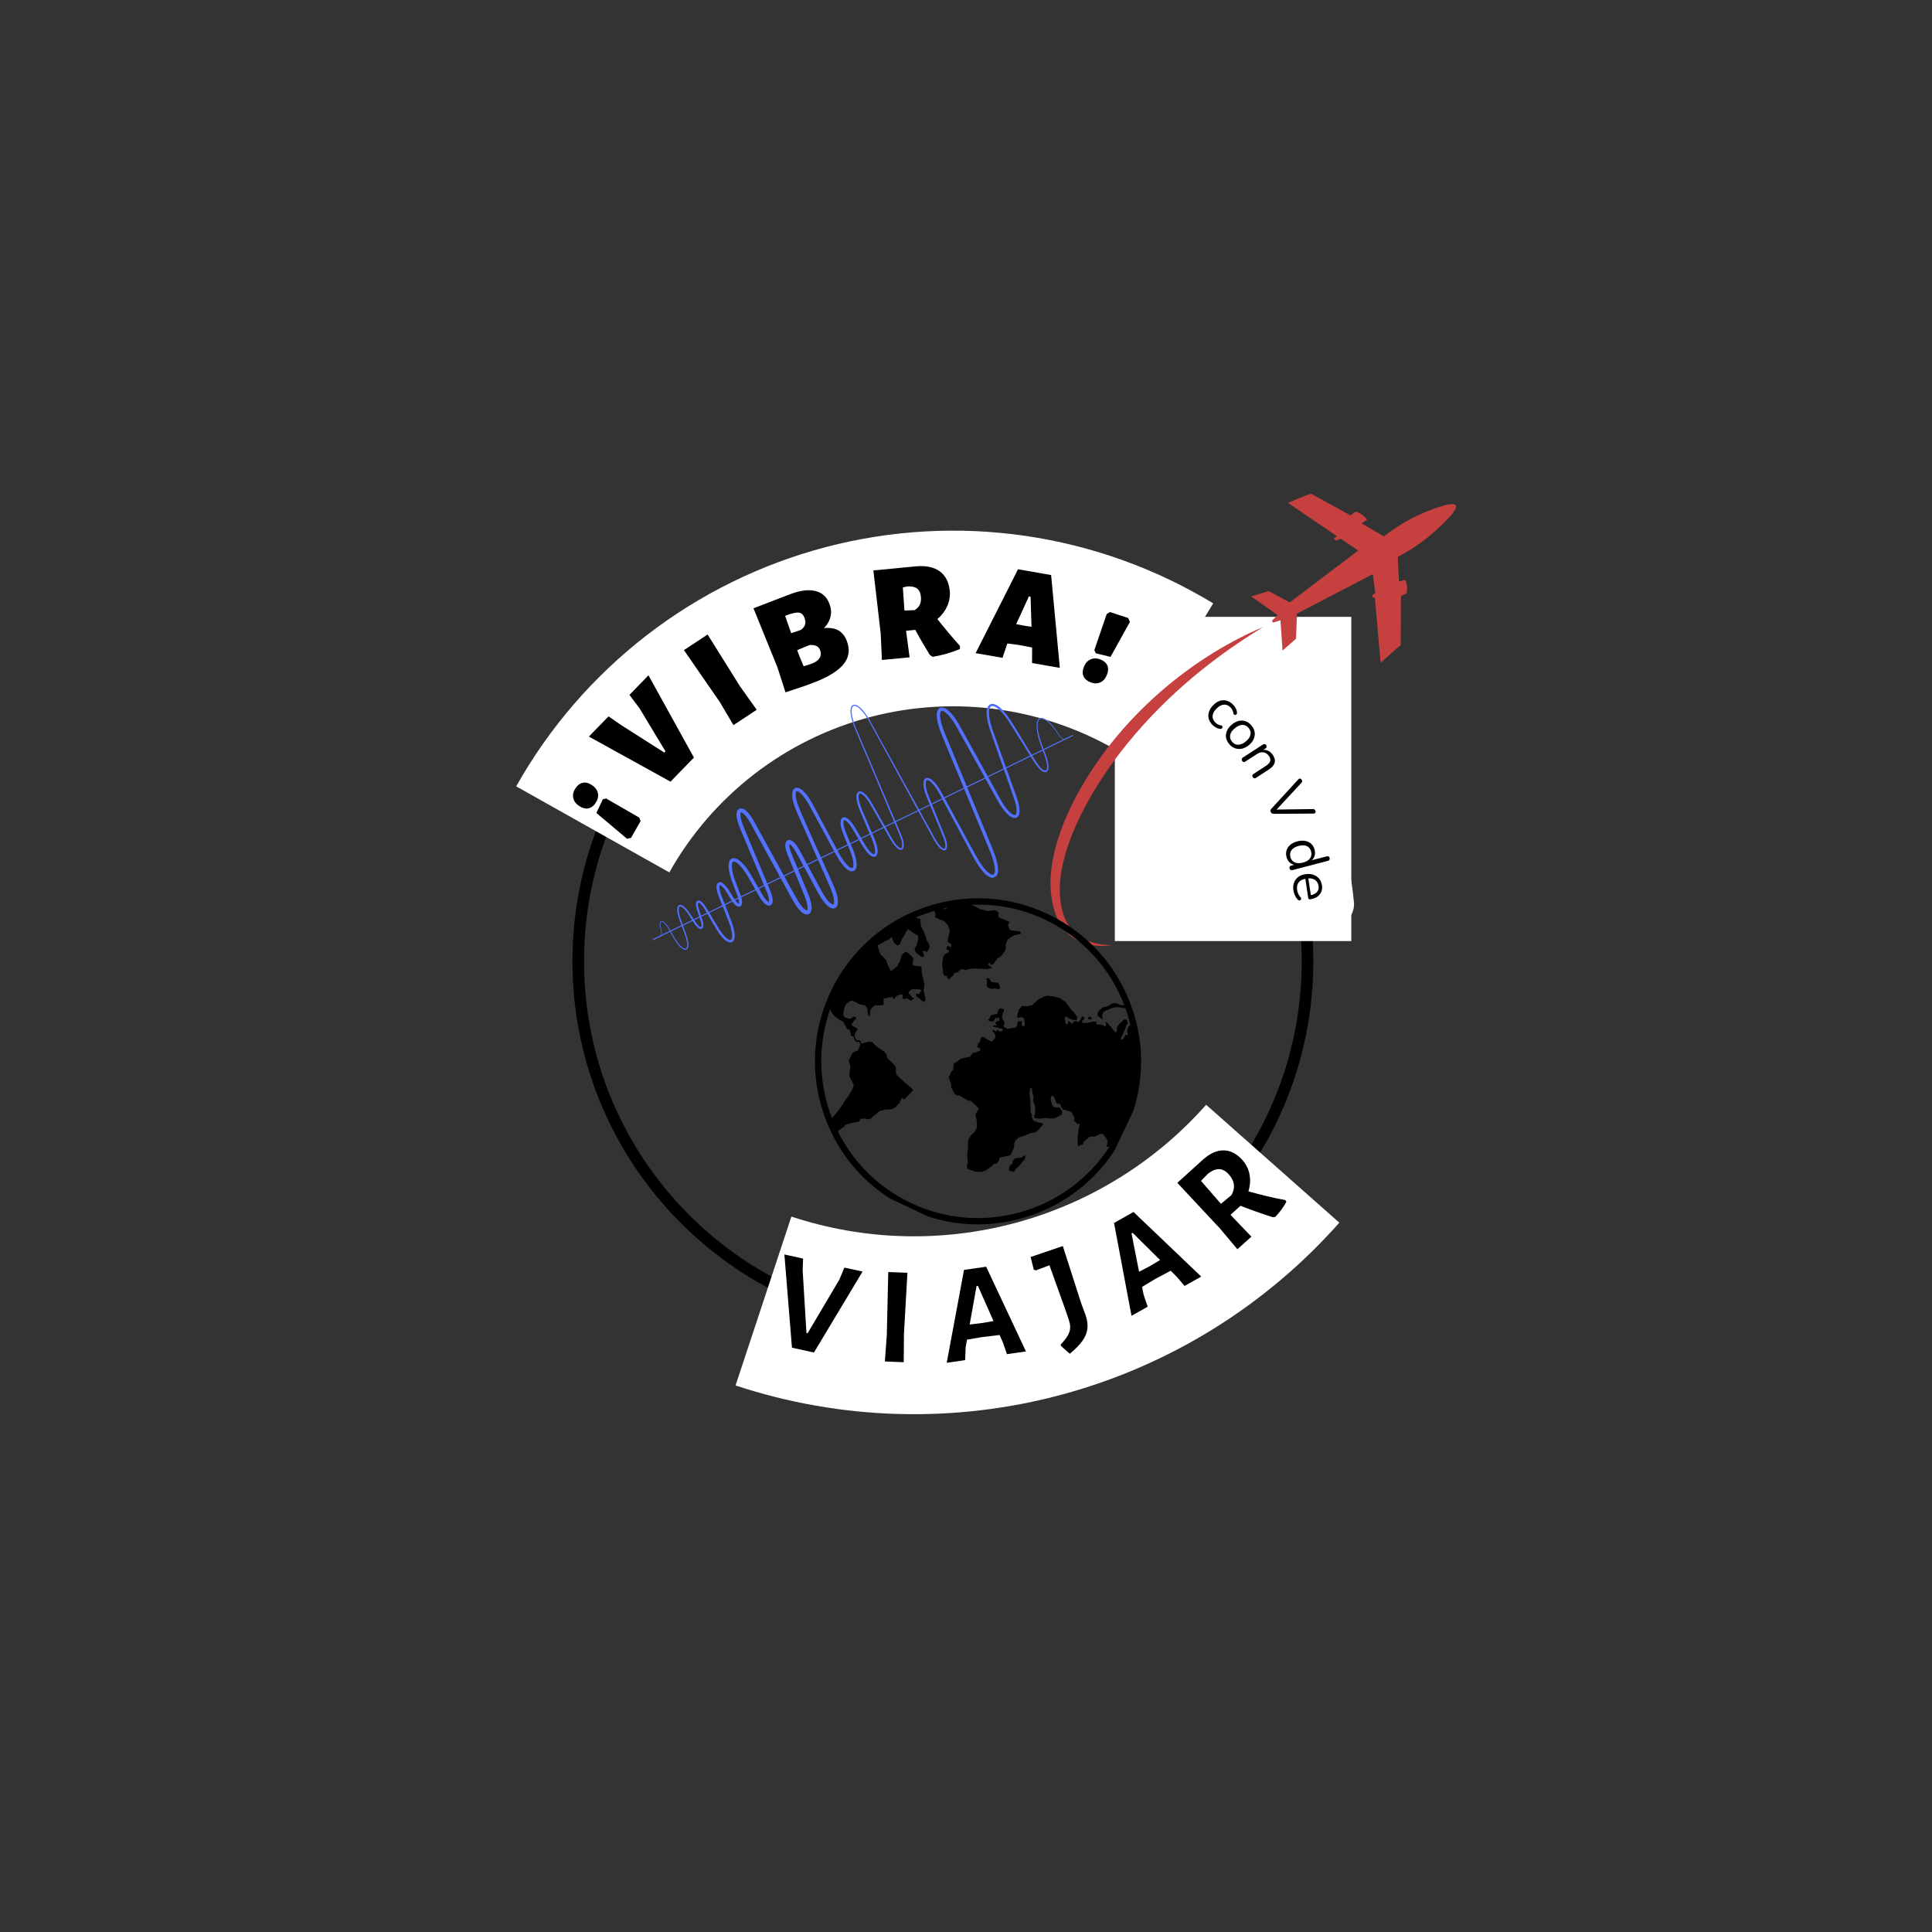 <svg version="1.0" preserveAspectRatio="xMidYMid meet" height="500" viewBox="0 0 375 375" zoomAndPan="magnify" width="500" xmlns:xlink="http://www.w3.org/1999/xlink" xmlns="http://www.w3.org/2000/svg"><rect x="0" y="0" width="375" height="375" fill="#333333" stroke="none"/><defs><g></g><clipPath id="459b0a4159"><path clip-rule="nonzero" d="M 111.113 114.672 L 254.914 114.672 L 254.914 258.473 L 111.113 258.473 Z M 111.113 114.672"></path></clipPath><clipPath id="2d5f406f44"><path clip-rule="nonzero" d="M 183.012 114.672 C 143.305 114.672 111.113 146.863 111.113 186.574 C 111.113 226.281 143.305 258.473 183.012 258.473 C 222.723 258.473 254.914 226.281 254.914 186.574 C 254.914 146.863 222.723 114.672 183.012 114.672 Z M 183.012 114.672"></path></clipPath><clipPath id="9147edce47"><path clip-rule="nonzero" d="M 216.387 119.734 L 262.285 119.734 L 262.285 182.746 L 216.387 182.746 Z M 216.387 119.734"></path></clipPath><clipPath id="2fbff64acc"><path clip-rule="nonzero" d="M 126 142 L 209 142 L 209 183 L 126 183 Z M 126 142"></path></clipPath><clipPath id="7bb23782cb"><path clip-rule="nonzero" d="M 115.84 160.238 L 197.441 120.535 L 216.145 158.977 L 134.543 198.68 Z M 115.84 160.238"></path></clipPath><clipPath id="98f3ccf264"><path clip-rule="nonzero" d="M 115.84 160.238 L 197.441 120.535 L 216.145 158.977 L 134.543 198.68 Z M 115.84 160.238"></path></clipPath><clipPath id="8738b8ac89"><path clip-rule="nonzero" d="M 126 136 L 208 136 L 208 185 L 126 185 Z M 126 136"></path></clipPath><clipPath id="c918ce59c1"><path clip-rule="nonzero" d="M 115.84 160.238 L 197.441 120.535 L 216.145 158.977 L 134.543 198.68 Z M 115.84 160.238"></path></clipPath><clipPath id="c1883c46dd"><path clip-rule="nonzero" d="M 115.84 160.238 L 197.441 120.535 L 216.145 158.977 L 134.543 198.68 Z M 115.84 160.238"></path></clipPath><clipPath id="7d67a80ce8"><path clip-rule="nonzero" d="M 242 95 L 283 95 L 283 129 L 242 129 Z M 242 95"></path></clipPath><clipPath id="3715f42c7a"><path clip-rule="nonzero" d="M 207.285 92.949 L 282.918 97.141 L 277.898 187.754 L 202.266 183.562 Z M 207.285 92.949"></path></clipPath><clipPath id="58d2137996"><path clip-rule="nonzero" d="M 207.285 92.949 L 282.918 97.141 L 277.898 187.754 L 202.266 183.562 Z M 207.285 92.949"></path></clipPath><clipPath id="a27a5d9d8f"><path clip-rule="nonzero" d="M 203 121 L 246 121 L 246 184 L 203 184 Z M 203 121"></path></clipPath><clipPath id="f0c6e2d772"><path clip-rule="nonzero" d="M 207.285 92.949 L 282.918 97.141 L 277.898 187.754 L 202.266 183.562 Z M 207.285 92.949"></path></clipPath><clipPath id="b700ff6826"><path clip-rule="nonzero" d="M 207.285 92.949 L 282.918 97.141 L 277.898 187.754 L 202.266 183.562 Z M 207.285 92.949"></path></clipPath><clipPath id="fd5194acc6"><path clip-rule="nonzero" d="M 158 174 L 222 174 L 222 238 L 158 238 Z M 158 174"></path></clipPath><clipPath id="0b7b376a9c"><path clip-rule="nonzero" d="M 174.777 163.875 L 231.715 190.836 L 204.754 247.777 L 147.816 220.816 Z M 174.777 163.875"></path></clipPath><clipPath id="cf953f73ea"><path clip-rule="nonzero" d="M 174.777 163.875 L 231.715 190.836 L 204.754 247.777 L 147.816 220.816 Z M 174.777 163.875"></path></clipPath><clipPath id="d8384f6f64"><path clip-rule="nonzero" d="M 195 224 L 200 224 L 200 228 L 195 228 Z M 195 224"></path></clipPath><clipPath id="96984ff1db"><path clip-rule="nonzero" d="M 174.777 163.875 L 231.715 190.836 L 204.754 247.777 L 147.816 220.816 Z M 174.777 163.875"></path></clipPath><clipPath id="41f24a94de"><path clip-rule="nonzero" d="M 174.777 163.875 L 231.715 190.836 L 204.754 247.777 L 147.816 220.816 Z M 174.777 163.875"></path></clipPath><clipPath id="15adc1595d"><path clip-rule="nonzero" d="M 210 221 L 211 221 L 211 222 L 210 222 Z M 210 221"></path></clipPath><clipPath id="18aa4461cf"><path clip-rule="nonzero" d="M 174.777 163.875 L 231.715 190.836 L 204.754 247.777 L 147.816 220.816 Z M 174.777 163.875"></path></clipPath><clipPath id="9c6df7fa67"><path clip-rule="nonzero" d="M 174.777 163.875 L 231.715 190.836 L 204.754 247.777 L 147.816 220.816 Z M 174.777 163.875"></path></clipPath><clipPath id="b037be1817"><path clip-rule="nonzero" d="M 211 197 L 212 197 L 212 198 L 211 198 Z M 211 197"></path></clipPath><clipPath id="a1a0ac19e9"><path clip-rule="nonzero" d="M 174.777 163.875 L 231.715 190.836 L 204.754 247.777 L 147.816 220.816 Z M 174.777 163.875"></path></clipPath><clipPath id="cc7da3bb5a"><path clip-rule="nonzero" d="M 174.777 163.875 L 231.715 190.836 L 204.754 247.777 L 147.816 220.816 Z M 174.777 163.875"></path></clipPath><clipPath id="727fe286f2"><path clip-rule="nonzero" d="M 191 189 L 195 189 L 195 192 L 191 192 Z M 191 189"></path></clipPath><clipPath id="59c015ae83"><path clip-rule="nonzero" d="M 174.777 163.875 L 231.715 190.836 L 204.754 247.777 L 147.816 220.816 Z M 174.777 163.875"></path></clipPath><clipPath id="6d6b0f4f9e"><path clip-rule="nonzero" d="M 174.777 163.875 L 231.715 190.836 L 204.754 247.777 L 147.816 220.816 Z M 174.777 163.875"></path></clipPath></defs><g clip-path="url(#459b0a4159)"><g clip-path="url(#2d5f406f44)"><path stroke-miterlimit="4" stroke-opacity="1" stroke-width="6" stroke="#000000" d="M 95.866 -0.002 C 42.923 -0.002 0.001 42.92 0.001 95.868 C 0.001 148.811 42.923 191.733 95.866 191.733 C 148.814 191.733 191.736 148.811 191.736 95.868 C 191.736 42.92 148.814 -0.002 95.866 -0.002 Z M 95.866 -0.002" stroke-linejoin="miter" fill="none" transform="matrix(0.75, 0, 0, 0.75, 111.112, 114.673)" stroke-linecap="butt"></path></g></g><g clip-path="url(#9147edce47)"><path fill-rule="nonzero" fill-opacity="1" d="M 216.387 119.734 L 262.285 119.734 L 262.285 182.664 L 216.387 182.664 Z M 216.387 119.734" fill="#ffffff"></path></g><path fill-rule="nonzero" fill-opacity="1" d="M 100.191 152.629 C 100.988 151.211 101.82 149.816 102.688 148.438 C 103.555 147.062 104.453 145.711 105.387 144.379 C 106.324 143.047 107.289 141.742 108.289 140.461 C 109.289 139.176 110.32 137.922 111.387 136.691 C 112.449 135.457 113.543 134.254 114.664 133.078 C 115.789 131.902 116.941 130.758 118.121 129.641 C 119.301 128.52 120.512 127.434 121.746 126.375 C 122.98 125.32 124.242 124.293 125.527 123.297 C 126.816 122.305 128.125 121.344 129.461 120.414 C 130.797 119.484 132.156 118.59 133.535 117.73 C 134.914 116.871 136.316 116.047 137.734 115.254 C 139.156 114.465 140.598 113.711 142.059 112.992 C 143.516 112.273 144.992 111.594 146.484 110.949 C 147.98 110.305 149.488 109.699 151.012 109.133 C 152.535 108.562 154.07 108.035 155.621 107.543 C 157.172 107.051 158.734 106.598 160.305 106.188 C 161.879 105.773 163.461 105.398 165.055 105.066 C 166.645 104.734 168.242 104.438 169.852 104.188 C 171.457 103.934 173.066 103.719 174.684 103.547 C 176.301 103.375 177.922 103.242 179.547 103.152 C 181.168 103.059 182.793 103.008 184.422 103 C 186.047 102.988 187.672 103.02 189.297 103.09 C 190.922 103.164 192.543 103.273 194.164 103.43 C 195.781 103.582 197.395 103.773 199.004 104.008 C 200.613 104.242 202.215 104.516 203.812 104.832 C 205.406 105.145 206.992 105.5 208.57 105.895 C 210.148 106.285 211.715 106.719 213.273 107.191 C 214.828 107.664 216.371 108.176 217.902 108.727 C 219.434 109.273 220.949 109.863 222.449 110.488 C 223.949 111.113 225.434 111.777 226.902 112.477 C 228.371 113.176 229.82 113.914 231.25 114.688 C 232.68 115.461 234.094 116.27 235.48 117.109 L 217.797 146.258 C 216.895 145.711 215.977 145.188 215.047 144.684 C 214.117 144.184 213.176 143.703 212.223 143.25 C 211.27 142.793 210.305 142.363 209.332 141.957 C 208.355 141.551 207.371 141.168 206.379 140.812 C 205.383 140.453 204.379 140.121 203.371 139.816 C 202.359 139.508 201.34 139.227 200.316 138.973 C 199.293 138.715 198.262 138.484 197.223 138.281 C 196.188 138.078 195.148 137.898 194.102 137.746 C 193.055 137.594 192.008 137.469 190.957 137.371 C 189.902 137.27 188.852 137.199 187.797 137.152 C 186.738 137.105 185.684 137.086 184.629 137.09 C 183.57 137.098 182.516 137.133 181.461 137.191 C 180.406 137.25 179.355 137.336 178.305 137.449 C 177.254 137.559 176.207 137.699 175.164 137.863 C 174.121 138.027 173.082 138.219 172.047 138.434 C 171.012 138.652 169.984 138.895 168.965 139.16 C 167.941 139.43 166.926 139.723 165.922 140.043 C 164.914 140.363 163.914 140.707 162.926 141.074 C 161.938 141.445 160.957 141.84 159.984 142.258 C 159.016 142.676 158.059 143.117 157.109 143.582 C 156.16 144.051 155.227 144.539 154.301 145.055 C 153.379 145.566 152.469 146.102 151.574 146.66 C 150.676 147.219 149.793 147.801 148.926 148.406 C 148.059 149.008 147.207 149.633 146.371 150.277 C 145.535 150.922 144.719 151.59 143.914 152.277 C 143.113 152.965 142.328 153.672 141.562 154.398 C 140.793 155.121 140.047 155.867 139.316 156.633 C 138.586 157.395 137.875 158.176 137.184 158.977 C 136.496 159.777 135.824 160.594 135.176 161.426 C 134.527 162.258 133.898 163.105 133.289 163.973 C 132.684 164.836 132.098 165.715 131.535 166.609 C 130.973 167.504 130.434 168.41 129.914 169.332 Z M 100.191 152.629" fill="#ffffff"></path><g fill-opacity="1" fill="#000000"><g transform="translate(121.638, 163.504)"><g><path d="M -6 -7.688 C -6.395 -7.082 -6.867 -6.723 -7.422 -6.609 C -7.973 -6.492 -8.555 -6.633 -9.172 -7.031 C -9.828 -7.445 -10.223 -7.961 -10.359 -8.578 C -10.504 -9.203 -10.375 -9.828 -9.969 -10.453 C -9.562 -11.078 -9.082 -11.445 -8.531 -11.562 C -7.988 -11.688 -7.406 -11.547 -6.781 -11.141 C -6.133 -10.723 -5.738 -10.203 -5.594 -9.578 C -5.457 -8.961 -5.594 -8.332 -6 -7.688 Z M 0.062 -0.703 L -5.875 -5.703 L -4.641 -8.359 L -3.984 -8.516 L 2.438 -4.812 L 2.703 -4.141 L 0.859 -0.891 Z M 0.062 -0.703"></path></g></g></g><g fill-opacity="1" fill="#000000"><g transform="translate(126.74, 155.219)"><g><path d="M 7.953 -8.172 L 3.406 -3.5 L -12.438 -12.25 L -8.625 -16.172 L -6.203 -14.5 L 2.188 -9.156 L 2.422 -9.391 L -2.609 -17.734 L -4.562 -20.344 L -0.875 -24.141 Z M 7.953 -8.172"></path></g></g></g><g fill-opacity="1" fill="#000000"><g transform="translate(141.001, 141.641)"><g><path d="M 2.594 -8.484 L 5.875 -3.875 L 1.359 -0.891 L -1.25 -5.328 L -8.25 -15.453 L -3.656 -18.484 Z M 2.594 -8.484"></path></g></g></g><g fill-opacity="1" fill="#000000"><g transform="translate(150.953, 134.957)"><g><path d="M 8.984 -13.047 C 10.16 -13.148 11.102 -12.992 11.812 -12.578 C 12.52 -12.16 13.055 -11.477 13.422 -10.531 C 14.066 -8.82 13.844 -7.312 12.75 -6 C 11.664 -4.695 9.75 -3.52 7 -2.469 C 5.469 -1.883 3.641 -1.254 1.516 -0.578 L -0.062 -5.453 L -4.703 -16.891 L 2.547 -19.672 C 4.398 -20.367 5.984 -20.562 7.297 -20.25 C 8.609 -19.945 9.523 -19.113 10.047 -17.75 C 10.367 -16.914 10.438 -16.094 10.25 -15.281 C 10.07 -14.469 9.648 -13.723 8.984 -13.047 Z M 5.188 -15.062 C 4.969 -15.645 4.609 -15.973 4.109 -16.047 C 3.617 -16.117 2.805 -15.941 1.672 -15.516 L 1.438 -15.422 L 2.609 -12.062 L 4.531 -12.703 C 4.945 -13.023 5.207 -13.367 5.312 -13.734 C 5.426 -14.109 5.383 -14.551 5.188 -15.062 Z M 6.672 -6.172 C 7.367 -6.43 7.852 -6.785 8.125 -7.234 C 8.406 -7.691 8.438 -8.207 8.219 -8.781 C 8.07 -9.156 7.844 -9.414 7.531 -9.562 C 7.219 -9.719 6.773 -9.785 6.203 -9.766 L 3.781 -8.766 L 4.188 -7.656 L 5.031 -5.641 C 5.895 -5.898 6.441 -6.078 6.672 -6.172 Z M 6.672 -6.172"></path></g></g></g><g fill-opacity="1" fill="#000000"><g transform="translate(169.552, 128.258)"><g><path d="M 12.391 -8.094 C 13.879 -6.219 15.344 -4.477 16.781 -2.875 L 16.766 -2.281 C 14.992 -1.551 13.227 -1.047 11.469 -0.766 L 10.906 -1.156 L 10.531 -1.797 C 10.363 -2.066 10.02 -2.641 9.5 -3.516 C 8.977 -4.398 8.516 -5.227 8.109 -6 L 6.312 -5.828 L 7 -0.672 L 1.625 -0.156 L 1.391 -5.297 L -0.031 -17.531 L 8.188 -18.328 C 10.145 -18.516 11.691 -18.195 12.828 -17.375 C 13.973 -16.562 14.629 -15.281 14.797 -13.531 C 14.891 -12.52 14.723 -11.539 14.297 -10.594 C 13.879 -9.656 13.242 -8.82 12.391 -8.094 Z M 9.188 -12.484 C 9.113 -13.191 8.875 -13.703 8.469 -14.016 C 8.07 -14.328 7.461 -14.469 6.641 -14.438 L 5.688 -14.25 L 6 -9.75 L 7.969 -9.828 C 8.445 -10.117 8.785 -10.473 8.984 -10.891 C 9.18 -11.305 9.25 -11.836 9.188 -12.484 Z M 9.188 -12.484"></path></g></g></g><g fill-opacity="1" fill="#000000"><g transform="translate(189.319, 126.759)"><g><path d="M 16.391 2.875 L 11 1.938 L 11.016 -1 L 11.016 -1.078 L 8.406 -1.578 L 6.203 -1.859 L 5.266 0.922 L 0.047 0.016 L 8.281 -16.266 L 14.703 -15.141 Z M 10.891 -5.094 L 10.719 -10.938 L 10.391 -11 L 7.922 -5.609 L 9.391 -5.328 Z M 10.891 -5.094"></path></g></g></g><g fill-opacity="1" fill="#000000"><g transform="translate(208.942, 131.078)"><g><path d="M 10.375 -10.359 L 6.609 -3.578 L 3.75 -4.281 L 3.469 -4.891 L 5.875 -11.906 L 6.5 -12.281 L 10.031 -11.125 Z M 4.672 -3.062 C 5.336 -2.801 5.781 -2.41 6 -1.891 C 6.219 -1.379 6.188 -0.781 5.906 -0.094 C 5.625 0.625 5.195 1.113 4.625 1.375 C 4.051 1.633 3.41 1.625 2.703 1.344 C 2.023 1.07 1.578 0.676 1.359 0.156 C 1.141 -0.352 1.164 -0.953 1.438 -1.641 C 1.727 -2.359 2.164 -2.844 2.75 -3.094 C 3.332 -3.352 3.973 -3.344 4.672 -3.062 Z M 4.672 -3.062"></path></g></g></g><g fill-opacity="1" fill="#000000"><g transform="translate(218.331, 135.134)"><g></g></g></g><g clip-path="url(#2fbff64acc)"><g clip-path="url(#7bb23782cb)"><g clip-path="url(#98f3ccf264)"><path fill-rule="nonzero" fill-opacity="1" d="M 208.301 142.816 L 126.852 182.445 C 126.801 182.469 126.742 182.449 126.719 182.398 C 126.691 182.348 126.715 182.289 126.762 182.266 L 208.215 142.637 C 208.266 142.609 208.324 142.633 208.348 142.68 C 208.371 142.73 208.352 142.789 208.301 142.816 Z M 208.301 142.816" fill="#5271ff"></path></g></g></g><g clip-path="url(#8738b8ac89)"><g clip-path="url(#c918ce59c1)"><g clip-path="url(#c1883c46dd)"><path fill-rule="nonzero" fill-opacity="1" d="M 207.625 143.086 L 206.805 143.496 C 206.496 143.695 206.172 143.414 205.957 143.211 C 205.512 142.781 205.215 142.234 204.844 141.746 C 204.48 141.258 204.094 140.789 203.656 140.367 C 203.16 139.879 201.977 138.949 201.543 139.965 C 201.25 140.809 201.457 141.762 201.645 142.617 C 201.867 143.641 202.449 145.074 202.816 146.074 C 203.141 146.941 203.484 147.824 203.523 148.766 C 203.551 149.219 203.418 149.93 202.812 149.871 C 202.266 149.793 201.867 149.348 201.52 148.973 C 201.109 148.5 200.766 147.977 200.445 147.457 C 199.719 146.273 196.281 140.742 195.582 139.699 C 195.238 139.203 194.871 138.723 194.465 138.281 C 194.074 137.855 193.629 137.434 193.117 137.18 C 191.734 136.516 191.914 138.578 192.059 139.387 C 192.254 140.555 192.672 141.746 193.082 142.859 C 193.906 145.164 195.965 150.91 196.789 153.219 C 197.18 154.383 197.695 155.547 197.848 156.785 C 197.891 157.102 197.91 157.426 197.867 157.773 C 197.793 158.469 197.312 158.969 196.582 158.715 C 195.57 158.324 194.801 157.207 194.215 156.348 C 193.875 155.828 193.574 155.281 193.277 154.746 C 191.645 151.84 188.648 146.422 187.035 143.531 C 186.168 142.035 185.328 140.219 184.18 138.926 C 183.898 138.605 183.129 137.809 182.699 138.012 C 182.207 138.492 182.621 140.074 182.809 140.719 C 183.086 141.703 183.738 143.133 184.125 144.102 C 185.012 146.238 187.414 152.055 188.328 154.27 C 189.242 156.5 191.633 162.281 192.52 164.441 C 192.992 165.582 193.449 166.758 193.648 168 C 193.719 168.48 193.762 168.988 193.652 169.48 C 193.508 170.184 192.949 170.57 192.254 170.312 C 190.938 169.781 189.828 167.953 189.141 166.766 C 187.551 163.797 185.539 160.047 183.949 157.059 C 183.445 156.125 182.719 154.746 182.219 153.832 C 181.922 153.309 181.594 152.801 181.219 152.344 C 180.945 152.016 180.645 151.691 180.27 151.496 C 179.508 151.105 179.668 152.371 179.738 152.797 C 179.84 153.379 180.023 153.953 180.234 154.52 C 180.438 155.066 183.199 161.793 183.336 162.16 C 183.562 162.746 183.762 163.34 183.824 163.973 C 183.844 164.176 183.844 164.395 183.789 164.602 C 183.711 164.934 183.41 165.145 183.074 165.035 C 182.332 164.762 181.785 163.852 181.391 163.207 C 178.809 158.508 172.91 147.684 170.383 143.098 C 170.117 142.625 169.324 141.16 169.062 140.688 C 168.629 139.883 168.168 139.094 167.609 138.375 C 165.719 135.988 164.82 136.918 165.559 139.609 C 165.719 140.191 165.922 140.762 166.152 141.324 C 167.91 145.477 170.82 152.359 172.59 156.52 C 172.59 156.52 174.023 159.895 174.023 159.895 C 174.41 160.918 175.133 162.27 175.344 163.344 C 175.422 163.727 175.492 164.168 175.363 164.566 C 175.105 165.23 174.457 164.934 174.074 164.574 C 173.523 164.066 173.125 163.43 172.754 162.785 C 172.469 162.289 171.68 160.918 171.383 160.402 L 169.555 157.223 C 169.109 156.469 168.664 155.598 168.109 154.926 C 166.316 152.793 166.477 154.863 166.992 156.324 C 167.328 157.293 168 158.727 168.398 159.691 C 168.801 160.676 169.457 162.09 169.844 163.07 C 170.129 163.863 170.586 165.133 170.211 165.941 C 170.117 166.148 169.852 166.32 169.617 166.305 C 168.84 166.25 168.16 165.281 167.75 164.703 C 167.176 163.828 166.414 162.449 165.863 161.539 C 165.422 160.781 164.973 159.98 164.305 159.41 C 164.168 159.305 164.023 159.203 163.871 159.191 C 163.844 159.191 163.836 159.195 163.824 159.203 C 163.801 159.219 163.75 159.309 163.73 159.426 C 163.672 159.832 163.766 160.254 163.871 160.66 C 163.984 161.09 164.141 161.512 164.312 161.922 C 164.426 162.195 165.07 163.73 165.199 164.035 C 165.559 164.879 165.922 165.766 166.125 166.68 C 166.254 167.336 166.402 168.055 166.078 168.699 C 165.848 169.137 165.297 169.215 164.879 169.008 C 164.25 168.699 163.836 168.203 163.418 167.684 C 162.664 166.711 162.105 165.57 161.516 164.496 C 160.262 162.168 158.406 158.75 157.156 156.43 C 156.727 155.648 156.258 154.887 155.66 154.234 C 155.465 154.027 155.25 153.832 155.035 153.703 C 154.895 153.621 154.77 153.562 154.645 153.582 C 154.621 153.586 154.609 153.594 154.59 153.609 C 154.555 153.641 154.508 153.727 154.48 153.836 C 154.355 154.516 154.562 155.242 154.758 155.902 C 155.289 157.586 161.035 170.062 161.758 171.809 C 162.215 172.887 162.824 174.383 162.578 175.578 C 162.469 176.094 162.004 176.461 161.461 176.301 C 160.77 176.094 160.312 175.523 159.883 174.996 C 159.191 174.148 158.523 172.75 157.984 171.793 C 157.984 171.793 156.234 168.57 156.234 168.57 L 154.484 165.355 C 154.203 164.875 153.879 164.359 153.473 164 C 153.367 163.91 153.266 163.844 153.18 163.82 C 153.176 163.82 153.18 163.82 153.188 163.82 C 153.199 163.816 153.215 163.812 153.227 163.805 C 153.238 163.801 153.246 163.785 153.246 163.789 C 153.246 163.785 153.242 163.789 153.238 163.805 C 153.184 163.98 153.207 164.18 153.238 164.383 C 153.277 164.652 153.355 164.93 153.449 165.203 C 154.027 166.742 155.246 169.562 155.875 171.117 C 156.41 172.48 157.207 174.047 157.469 175.496 C 157.547 176.023 157.633 176.609 157.316 177.129 C 157.008 177.609 156.387 177.574 155.969 177.301 C 155.523 177.035 155.184 176.645 154.871 176.258 C 154.477 175.758 154.145 175.219 153.84 174.668 C 151.676 170.734 148.512 164.941 146.352 161 C 145.934 160.246 145.488 159.363 144.977 158.68 C 144.719 158.344 144.453 158.02 144.117 157.785 C 144 157.707 143.895 157.652 143.809 157.66 C 143.809 157.66 143.812 157.652 143.801 157.668 C 143.773 157.691 143.738 157.797 143.723 157.906 C 143.676 158.43 143.828 159.027 143.988 159.547 C 144.305 160.508 144.965 161.961 145.348 162.914 C 146.125 164.773 148.496 170.453 149.234 172.223 C 149.48 172.793 149.723 173.387 149.871 174 C 149.965 174.488 150.09 175.051 149.797 175.512 C 149.258 176.199 148.426 175.465 148.051 174.984 C 147.637 174.48 147.332 173.918 147.031 173.395 C 146.586 172.594 145.664 171.008 145.215 170.211 C 144.914 169.691 144.59 169.188 144.23 168.715 C 143.824 168.199 143.066 167.246 142.402 167.211 C 142.215 167.23 142.156 167.398 142.102 167.586 C 142.043 167.824 142.039 168.113 142.062 168.395 C 142.152 169.797 142.875 171.371 143.348 172.688 C 143.543 173.207 143.84 173.914 143.957 174.461 C 144.035 174.812 144.086 175.137 143.996 175.516 C 143.961 175.625 143.914 175.746 143.789 175.855 C 143.621 176.004 143.355 176.016 143.164 175.93 C 142.566 175.656 142.211 175.074 141.875 174.559 C 141.715 174.305 141.32 173.641 141.16 173.379 C 140.855 172.887 140.535 172.379 140.105 172.004 C 139.973 171.902 139.859 171.805 139.723 171.801 C 139.715 171.801 139.719 171.793 139.707 171.812 C 139.699 171.816 139.691 171.84 139.684 171.852 C 139.652 171.926 139.641 172 139.633 172.086 C 139.625 173.09 140.152 174.098 140.492 175.031 C 140.941 176.238 142.117 178.996 142.406 180.223 C 142.598 181.012 142.957 182.887 141.723 182.93 C 140.625 182.848 139.543 181.145 139.004 180.289 C 138.684 179.762 137.941 178.457 137.613 177.91 C 137.395 177.547 137.02 176.883 136.805 176.523 C 136.625 176.207 136.406 175.891 136.172 175.621 C 136 175.453 135.832 175.23 135.59 175.195 C 135.566 175.199 135.566 175.199 135.547 175.219 C 135.527 175.238 135.512 175.289 135.5 175.344 C 135.477 175.461 135.48 175.602 135.496 175.738 C 135.543 176.355 136.094 177.73 136.266 178.332 C 136.41 178.785 136.547 179.262 136.508 179.758 C 136.48 180.234 136.066 180.508 135.59 180.156 C 135.188 179.875 134.91 179.469 134.645 179.07 L 133.656 177.527 C 133.492 177.277 133.32 177.031 133.133 176.797 C 132.855 176.477 132.566 176.117 132.172 175.969 C 131.734 175.805 131.719 176.445 131.742 176.742 C 131.781 177.332 131.957 177.918 132.156 178.48 C 132.355 179.039 132.891 180.523 133.086 181.066 C 133.301 181.645 133.488 182.238 133.578 182.855 C 133.625 183.168 133.648 183.488 133.582 183.809 C 133.543 184.051 133.348 184.355 133.055 184.359 C 132.793 184.375 132.559 184.234 132.359 184.094 C 131.742 183.613 131.293 182.953 130.887 182.301 C 130.43 181.551 129.988 180.66 129.516 179.922 C 128.703 178.668 127.816 178.359 128.316 180.246 C 128.414 180.664 128.676 181.59 128.141 181.773 C 128.141 181.773 127.934 181.871 127.934 181.871 L 127.52 182.07 L 126.691 182.465 C 126.676 182.473 126.652 182.465 126.645 182.445 C 126.637 182.43 126.645 182.406 126.66 182.398 L 127.484 181.992 L 127.895 181.789 L 128.098 181.688 C 128.16 181.652 128.227 181.633 128.27 181.574 C 128.422 181.332 128.352 180.996 128.312 180.719 C 128.223 180.266 128.047 179.832 128.047 179.363 C 128.047 178.547 128.625 178.68 129.055 179.113 C 129.504 179.555 129.82 180.098 130.121 180.625 C 130.387 181.094 130.77 181.75 131.043 182.207 C 131.367 182.719 131.719 183.219 132.145 183.637 C 132.48 183.973 133.219 184.531 133.367 183.762 C 133.469 183.184 133.305 182.57 133.148 182.012 C 132.844 181.031 132.246 179.559 131.895 178.574 C 131.641 177.836 131.371 177.066 131.457 176.27 C 131.574 175.488 132.203 175.508 132.711 175.918 C 133.582 176.59 134.316 177.988 134.938 178.883 C 135.145 179.191 135.668 179.961 136.051 179.949 C 136.066 179.945 136.086 179.926 136.105 179.883 C 136.121 179.84 136.141 179.781 136.145 179.719 C 136.156 179.59 136.145 179.445 136.125 179.305 C 136.066 178.734 135.484 177.285 135.316 176.715 C 135.172 176.223 134.91 175.449 135.227 174.969 C 135.625 174.508 136.195 175.023 136.484 175.344 C 136.895 175.812 137.211 176.367 137.523 176.898 C 137.816 177.402 138.625 178.742 138.93 179.266 C 139.387 180.043 139.852 180.824 140.441 181.508 C 140.727 181.832 141.035 182.141 141.406 182.344 C 142.184 182.781 142.145 181.715 142.086 181.211 C 141.977 180.324 141.68 179.473 141.348 178.637 C 141.066 178 139.895 174.949 139.648 174.379 C 139.352 173.605 138.867 172.445 139.168 171.621 C 139.309 171.289 139.664 171.152 139.992 171.281 C 140.191 171.352 140.336 171.461 140.473 171.57 C 140.969 172.004 141.32 172.535 141.652 173.078 C 141.816 173.344 142.215 173.996 142.371 174.25 C 142.59 174.605 142.863 174.988 143.168 175.242 C 143.215 175.285 143.266 175.32 143.312 175.344 C 143.359 175.375 143.398 175.383 143.418 175.387 C 143.43 175.391 143.43 175.387 143.426 175.391 C 143.414 175.391 143.406 175.395 143.402 175.402 C 143.48 175.191 143.43 174.84 143.367 174.594 C 143.266 174.105 142.953 173.383 142.777 172.906 C 142.383 171.871 141.797 170.473 141.574 169.395 C 141.445 168.746 141.332 168.113 141.48 167.434 C 141.73 166.383 142.66 166.383 143.406 166.938 C 144.438 167.703 145.141 168.797 145.793 169.871 C 146.258 170.66 147.164 172.266 147.625 173.055 C 147.922 173.574 148.207 174.09 148.582 174.543 C 148.766 174.758 149.008 175.035 149.254 175.098 C 149.25 175.098 149.238 175.105 149.234 175.105 C 149.227 175.113 149.227 175.109 149.23 175.109 C 149.305 174.949 149.281 174.766 149.262 174.57 C 149.211 174.148 149.078 173.738 148.926 173.332 C 147.996 171.074 145.637 165.527 144.664 163.203 C 144.27 162.219 143.598 160.773 143.273 159.773 C 143.062 159.051 142.832 158.293 143.039 157.52 C 143.152 157.121 143.547 156.824 143.973 156.914 C 144.359 156.98 144.676 157.23 144.945 157.484 C 145.895 158.426 146.426 159.578 147.023 160.629 L 148.789 163.844 C 150.445 166.801 153.32 172.168 154.988 175.051 C 155.32 175.562 156.07 176.648 156.641 176.711 C 156.691 176.664 156.719 176.559 156.734 176.43 C 156.789 175.906 156.637 175.312 156.484 174.789 C 156.316 174.227 156.082 173.684 155.848 173.113 C 155.406 172.047 154.199 169.137 153.742 168.031 L 153.043 166.336 C 152.727 165.547 152.211 164.352 152.516 163.5 C 152.66 163.102 153.109 162.938 153.477 163.09 C 154.246 163.414 154.762 164.297 155.164 164.973 C 156.43 167.297 158.27 170.727 159.527 173.043 C 159.977 173.836 160.801 175.258 161.648 175.578 C 161.703 175.59 161.734 175.598 161.766 175.578 C 161.785 175.57 161.832 175.496 161.855 175.395 C 161.996 174.59 161.688 173.719 161.422 172.934 C 161.305 172.508 155.145 158.742 154.77 157.859 C 154.258 156.676 153.555 154.969 153.816 153.672 C 154.004 152.875 154.723 152.691 155.387 153.117 C 156.895 154.137 157.75 156.188 158.617 157.727 C 159.48 159.34 161.219 162.578 162.082 164.191 C 162.789 165.488 163.441 166.902 164.492 167.957 C 164.719 168.176 165.195 168.609 165.473 168.469 C 165.664 168.281 165.652 167.934 165.648 167.664 C 165.574 166.473 165.105 165.367 164.648 164.262 C 164.402 163.664 163.828 162.293 163.605 161.711 C 163.336 160.945 162.945 159.832 163.262 159.039 C 163.418 158.668 163.836 158.535 164.195 158.691 C 164.684 158.902 165.016 159.305 165.328 159.688 C 165.992 160.547 166.688 161.918 167.25 162.852 C 167.688 163.602 168.148 164.469 168.711 165.121 C 168.922 165.359 169.406 165.887 169.703 165.785 C 169.898 165.602 169.855 165.215 169.84 164.949 C 169.715 163.789 169.137 162.637 168.691 161.559 C 168.336 160.719 167.621 159.02 167.266 158.18 C 166.906 157.352 166.516 156.438 166.332 155.555 C 166.242 155.078 166.156 154.566 166.316 154.078 C 166.578 153.352 167.305 153.57 167.762 153.98 C 168.738 154.844 169.277 155.984 169.887 157.031 C 170.723 158.504 172.234 161.168 173.055 162.617 C 173.387 163.199 173.742 163.781 174.219 164.25 L 174.297 164.328 L 174.379 164.395 C 174.547 164.523 174.73 164.676 174.93 164.617 C 175.047 164.562 175.07 164.422 175.098 164.266 C 175.156 163.387 174.789 162.52 174.457 161.703 C 174.012 160.633 172.797 157.738 172.336 156.629 C 170.574 152.461 167.695 145.57 165.941 141.414 C 165.594 140.559 165.285 139.676 165.137 138.762 C 165.07 138.297 165.023 137.805 165.164 137.344 C 165.344 136.758 165.887 136.625 166.434 136.953 C 166.984 137.27 167.398 137.75 167.785 138.238 C 168.164 138.727 168.5 139.246 168.809 139.773 C 172.016 145.578 177.941 156.348 181.211 162.254 C 181.504 162.785 181.793 163.316 182.152 163.801 C 182.449 164.211 183.5 165.41 183.5 164.219 C 183.48 163.273 183.004 162.312 182.66 161.445 C 182.66 161.445 179.852 154.664 179.852 154.664 C 179.629 154.086 179.434 153.496 179.316 152.871 C 179.242 152.391 179.164 151.863 179.383 151.383 C 179.711 150.73 180.457 151 180.891 151.375 C 181.859 152.191 182.477 153.316 183.07 154.406 C 183.867 155.867 185.328 158.559 186.137 160.043 C 186.781 161.168 189.852 167.074 190.609 168 C 191.066 168.609 192.008 169.82 192.75 169.777 C 193.25 169.645 193.094 168.477 193.039 168.094 C 192.844 166.914 192.406 165.793 191.934 164.684 C 191.047 162.555 188.633 156.73 187.719 154.52 C 186.789 152.285 184.406 146.52 183.512 144.355 C 183.105 143.359 182.477 141.934 182.18 140.902 C 182.004 140.301 181.859 139.684 181.824 139.027 C 181.812 138.699 181.816 138.359 181.949 137.992 C 182.316 137.031 183.297 137.246 183.965 137.82 C 185.18 138.832 185.945 140.262 186.703 141.617 C 188.73 145.234 191.77 150.812 193.797 154.457 C 194.094 154.996 194.379 155.523 194.707 156.027 C 195.031 156.527 195.387 157.012 195.785 157.438 C 196.082 157.734 196.387 158.031 196.766 158.172 C 196.973 158.238 197.109 158.219 197.203 158.039 C 197.359 157.688 197.336 157.254 197.285 156.855 C 197.145 155.691 196.645 154.52 196.27 153.402 C 195.289 150.609 193.297 144.934 192.32 142.156 C 191.898 140.934 190.75 137.402 192.242 136.68 C 193.922 136.07 196.184 139.82 196.902 141.023 C 197.656 142.145 200.938 147.848 201.758 148.766 C 202.262 149.371 203.273 150.219 203.238 148.773 C 203.203 147.875 202.879 147.008 202.574 146.164 C 201.977 144.488 201.195 142.629 201.203 140.828 C 201.258 138.801 202.609 139.082 203.762 140.258 C 204.203 140.695 204.586 141.176 204.945 141.672 C 205.309 142.16 205.594 142.711 206.027 143.141 C 206.133 143.246 206.246 143.344 206.375 143.414 C 206.438 143.445 206.504 143.477 206.57 143.477 C 206.645 143.484 206.699 143.445 206.766 143.418 L 207.594 143.02 C 207.613 143.012 207.633 143.02 207.645 143.039 C 207.652 143.059 207.645 143.078 207.625 143.086 Z M 207.625 143.086" fill="#5271ff"></path></g></g></g><g clip-path="url(#7d67a80ce8)"><g clip-path="url(#3715f42c7a)"><g clip-path="url(#58d2137996)"><path fill-rule="nonzero" fill-opacity="1" d="M 282.566 98.09 C 281.941 97.094 276.676 99.379 276.043 99.656 C 272.785 101.07 270.312 102.777 268.625 104.121 C 267.184 103.277 265.742 102.438 264.301 101.598 C 264.648 101.359 264.996 101.121 265.344 100.883 C 265.168 100.629 264.879 100.27 264.441 99.945 C 263.926 99.555 263.418 99.379 263.098 99.289 C 262.781 99.543 262.465 99.793 262.148 100.043 C 259.609 98.648 257.07 97.25 254.535 95.855 C 254.52 95.852 254.508 95.852 254.492 95.852 C 252.941 96.281 251.488 97 250 97.613 C 253.16 99.762 256.32 101.906 259.48 104.055 L 258.879 104.566 C 259.043 104.684 259.203 104.801 259.363 104.918 C 259.652 104.801 259.941 104.68 260.227 104.562 C 261.359 105.328 262.488 106.098 263.621 106.863 L 250.348 116.918 C 248.977 116.188 247.605 115.457 246.234 114.73 C 245.109 115.078 243.984 115.426 242.855 115.773 L 247.988 119.379 C 247.621 119.75 247.25 120.121 246.879 120.492 C 246.953 120.605 247.027 120.723 247.102 120.84 C 247.582 120.695 248.059 120.555 248.535 120.414 C 248.672 122.367 248.805 124.32 248.941 126.273 C 249.812 125.508 250.684 124.742 251.559 123.977 C 251.617 122.355 251.676 120.73 251.738 119.109 L 266.461 111.438 L 266.934 115.082 L 266.344 115.594 L 266.414 115.957 C 266.562 115.98 266.715 116.004 266.863 116.023 C 267.234 120.219 267.602 124.414 267.973 128.609 C 268.441 128.238 268.816 127.922 269.066 127.699 C 269.879 126.969 270.66 126.199 271.512 125.512 C 271.633 125.414 271.754 125.32 271.875 125.227 C 271.891 122.051 271.906 118.875 271.922 115.699 C 272.281 115.52 272.645 115.336 273.008 115.156 C 273.086 114.84 273.172 114.324 273.086 113.703 C 273.02 113.203 272.867 112.805 272.738 112.539 C 272.34 112.656 271.945 112.77 271.547 112.887 C 271.465 111.293 271.379 109.699 271.297 108.102 C 273.418 106.992 276.234 105.258 279.102 102.59 C 280.301 101.473 283.066 98.895 282.566 98.09 Z M 282.566 98.09" fill="#c64040"></path></g></g></g><g clip-path="url(#a27a5d9d8f)"><g clip-path="url(#f0c6e2d772)"><g clip-path="url(#b700ff6826)"><path fill-rule="nonzero" fill-opacity="1" d="M 208.207 155.871 C 205.516 161.309 203.109 168.332 204.137 174.445 C 204.539 177.203 205.691 180.062 207.996 181.777 C 210.211 183.473 213.156 183.891 215.848 183.441 C 212.359 183.473 208.844 182.254 207.102 179.059 C 206.281 177.582 205.93 175.902 205.785 174.23 C 205.156 167.832 208.516 160.176 211.652 154.691 C 214.922 148.996 218.977 143.766 223.496 139 C 227.594 134.684 232.082 130.77 236.891 127.242 C 239.57 125.27 242.363 123.434 245.195 121.688 C 229.781 128.234 215.77 140.871 208.207 155.871 Z M 208.207 155.871" fill="#c64040"></path></g></g></g><g clip-path="url(#fd5194acc6)"><g clip-path="url(#0b7b376a9c)"><g clip-path="url(#cf953f73ea)"><path fill-rule="nonzero" fill-opacity="1" d="M 203.367 177.414 C 195.73 173.797 187.145 173.371 179.188 176.215 C 171.23 179.059 164.855 184.832 161.238 192.469 C 157.621 200.105 157.195 208.691 160.039 216.652 C 162.883 224.609 168.652 230.98 176.293 234.598 C 183.93 238.215 192.516 238.641 200.473 235.797 C 208.434 232.953 214.805 227.184 218.422 219.547 C 222.039 211.906 222.465 203.32 219.621 195.363 C 216.777 187.406 211.008 181.031 203.367 177.414 Z M 183.914 176.172 C 183.867 176.215 183.816 176.258 183.77 176.289 C 183.645 176.371 183.301 176.492 183.301 176.492 L 182.973 176.375 C 183.285 176.305 183.598 176.234 183.914 176.172 Z M 161.133 195.891 C 161.156 196.004 161.184 196.109 161.227 196.195 C 161.402 196.543 161.43 196.48 161.668 196.859 C 161.906 197.238 163.059 198.012 163.059 198.012 L 163.68 198.305 L 164.398 199.668 C 164.398 199.668 164.848 199.844 164.926 199.918 C 165.004 199.992 165.195 201.031 165.195 201.031 L 165.691 201.266 L 165.969 202.043 L 166.387 202.277 L 166.785 202.184 L 166.953 202.672 L 166.871 203.125 L 166.762 203.375 L 166.574 203.828 L 165.906 204.152 L 165.469 204.359 L 164.754 205.871 L 165.055 207.035 L 164.91 208.289 L 164.902 208.387 L 164.879 208.973 L 165.324 209.836 L 165.707 210.59 C 165.707 210.59 165.656 210.992 165.559 211.203 C 165.461 211.41 165.238 211.816 165.238 211.816 L 164.859 212.438 L 163.977 213.695 C 163.977 213.695 163.254 214.805 163.031 215.156 C 162.809 215.504 162.258 216.125 162.258 216.125 C 162.258 216.125 161.766 216.691 161.562 216.934 C 161.539 216.965 161.512 216.996 161.484 217.027 C 158.918 210.422 158.645 202.934 161.133 195.891 Z M 176.809 233.508 C 170.41 230.477 165.555 225.488 162.617 219.594 L 162.746 219.484 L 162.949 219.324 L 163.426 218.953 L 163.855 218.703 L 164.02 218.355 L 165.059 218.023 L 165.93 217.867 C 165.93 217.867 166.418 217.832 166.684 217.691 C 166.746 217.656 166.793 217.621 166.824 217.574 C 166.977 217.34 167.02 217.16 167.02 217.156 L 167.824 217.109 C 167.824 217.109 168.266 217.32 168.711 217.219 C 168.824 217.191 168.926 217.148 169.016 217.094 C 169.289 216.93 169.449 216.684 169.449 216.684 L 170.82 215.598 C 170.824 215.598 171.359 215.48 171.836 215.367 C 172.316 215.254 172.23 215.383 172.414 215.355 C 172.598 215.328 173.16 215.281 173.16 215.281 C 173.16 215.281 173.91 214.84 173.91 214.84 L 174.586 214.078 C 174.586 214.078 174.879 213.336 174.988 213.16 C 174.996 213.148 175.004 213.141 175.016 213.137 C 175.152 213.039 175.5 213.402 175.5 213.402 C 175.5 213.402 175.504 213.402 175.504 213.402 L 177.246 211.641 L 176.961 211.219 C 176.961 211.219 175.887 210.367 175.594 210.086 C 175.297 209.805 174.57 209.121 174.57 209.121 L 173.977 208.57 L 173.883 207.926 L 173.883 207.145 C 173.883 207.145 173.281 206.32 172.977 206.059 C 172.672 205.801 172.262 205.41 172.262 205.41 C 172.262 205.41 172.113 204.941 172.121 204.801 C 172.129 204.664 171.539 204.043 171.539 204.043 L 170.215 203.18 L 169.566 202.578 L 169.363 202.273 L 168.574 202.191 L 167.832 202.383 L 167.422 202.5 L 167.211 202.543 L 167.145 202.562 L 167.098 202.188 L 166.672 201.805 C 166.672 201.805 166.559 201.941 166.488 201.98 C 166.473 201.992 166.461 201.996 166.449 201.996 C 166.398 201.98 166.223 201.852 166.223 201.852 C 166.223 201.852 166.086 201.586 166.016 201.484 C 165.949 201.387 165.91 201.293 165.91 201.293 L 165.859 200.859 L 166 200.52 L 166.273 200.043 C 166.332 199.918 166.453 199.699 166.453 199.699 C 166.453 199.699 165.996 199.367 165.855 199.305 C 165.715 199.238 165.34 199.051 165.316 199.039 C 165.293 199.027 165.176 199.094 165.273 198.895 C 165.367 198.691 165.625 198.328 165.625 198.328 L 165.922 197.941 L 166.199 197.715 L 166.16 197.469 L 165.66 197.348 L 165.152 197.703 L 164.746 197.75 L 164.102 197.52 L 163.871 197.34 C 163.871 197.34 163.688 197.066 163.668 196.957 C 163.648 196.848 163.727 196.359 163.727 196.359 C 163.727 196.359 163.816 195.746 163.902 195.562 C 163.992 195.375 164.09 195.109 164.184 194.996 C 164.281 194.887 164.352 194.762 164.57 194.602 C 164.781 194.449 165.012 194.309 165.027 194.301 C 165.027 194.301 165.324 194.215 165.445 194.258 C 165.566 194.301 165.898 194.414 165.898 194.414 C 165.898 194.414 166.414 194.672 166.484 194.734 C 166.555 194.797 166.914 194.969 166.914 194.969 L 167.09 194.992 L 167.5 195.059 C 167.5 195.059 167.867 195.09 168.078 195.363 C 168.293 195.633 168.426 195.656 168.402 195.941 C 168.379 196.23 168.41 196.5 168.41 196.5 C 168.41 196.5 168.488 196.664 168.496 196.883 C 168.508 197.102 168.84 197.246 168.84 197.246 L 168.84 197.242 L 168.91 196.254 L 169.102 195.73 L 169.824 195.105 L 170.469 195.156 L 171.5 195.047 C 171.5 195.047 171.504 195.047 171.504 195.047 L 171.508 193.832 L 172.523 193.613 L 173.227 193.488 L 173.449 193.977 L 173.453 193.973 C 173.453 193.973 173.453 193.977 173.453 193.977 L 173.984 193.336 L 174.758 193.02 C 174.758 193.02 175.156 193.059 175.203 193.078 C 175.227 193.09 175.234 193.207 175.234 193.324 L 175.188 193.766 L 175.582 194.008 L 175.582 194.004 C 175.582 194.004 175.586 194.008 175.586 194.008 L 175.844 193.742 L 176.328 193.914 L 176.855 194.27 C 176.855 194.27 176.859 194.27 176.859 194.27 L 177.027 194.012 L 177.336 193.93 L 177.355 193.742 L 177.09 193.59 L 176.328 192.754 L 176.375 192.531 L 176.918 192.031 L 177.582 191.984 L 178.086 191.957 L 178.887 192.168 C 178.887 192.168 178.496 192.719 178.445 192.867 C 178.438 192.887 178.422 192.898 178.402 192.906 C 178.262 192.973 177.824 192.836 177.824 192.836 L 177.824 192.84 L 177.801 193.32 L 178.738 194.02 C 178.738 194.02 179.285 194.551 179.34 194.52 C 179.395 194.484 179.676 193.977 179.676 193.977 L 179.379 192.758 L 179.258 192.133 L 179.434 191.039 L 178.996 189.238 L 178.93 188.863 L 178.832 187.566 L 178.031 187.512 C 178.031 187.512 177.246 187.422 177.176 187.332 C 177.105 187.242 177.262 185.949 177.262 185.949 L 176.414 185.094 C 176.414 185.094 175.98 184.633 175.695 184.812 C 175.414 184.992 175.062 185.309 174.973 185.496 C 174.887 185.68 174.785 186.258 174.785 186.258 L 174.59 186.793 L 174.293 187.176 L 174.258 187.488 C 174.258 187.488 173.633 187.906 173.547 188.031 C 173.457 188.16 173.07 188.375 172.98 188.445 C 172.887 188.512 172.336 187.344 172.336 187.344 L 171.969 186.316 L 170.91 185.246 C 170.91 185.246 170.777 184.984 170.668 184.621 C 170.555 184.254 170.305 183.527 170.305 183.527 L 171.707 182.723 C 171.707 182.723 172.301 182.48 172.57 182.324 C 172.609 182.305 172.641 182.281 172.664 182.266 C 172.762 182.188 172.852 181.992 172.949 181.926 C 173.035 181.871 173.129 181.922 173.238 182.254 C 173.473 182.961 173.637 183.098 173.777 183.219 C 173.918 183.344 174.188 183.555 174.188 183.555 L 174.652 183.293 L 175.102 182.168 C 175.102 182.168 175.109 182.168 175.117 182.16 C 175.152 182.141 175.258 182.035 175.523 181.512 C 175.875 180.836 176.227 180.328 176.234 180.312 C 176.242 180.32 176.855 180.75 177.203 181.031 C 177.555 181.309 178.145 181.391 178.223 181.824 C 178.297 182.246 177.883 183.742 177.715 183.875 C 177.711 183.879 177.707 183.879 177.699 183.883 C 177.691 183.883 177.68 183.887 177.672 183.891 C 177.543 183.957 177.535 184.23 177.535 184.23 L 177.781 184.918 L 178.777 185.645 L 179.398 185.77 L 179.398 185.766 C 179.398 185.766 179.402 185.77 179.402 185.77 L 179.09 184.566 L 179.477 184.582 L 179.887 184.805 L 179.887 184.801 C 179.887 184.801 179.887 184.805 179.887 184.805 L 180.445 183.93 C 180.445 183.93 180.359 183.148 180.121 182.922 C 179.887 182.699 179.758 182.066 179.758 182.066 C 179.758 182.066 179.293 180.707 179.16 180.504 C 179.031 180.301 178.742 179.707 178.742 179.707 L 178.645 178.352 L 177.879 178.164 L 177.781 178.086 C 178.938 177.59 180.121 177.164 181.324 176.812 C 181.465 176.984 181.527 177.094 181.539 177.223 C 181.555 177.371 181.562 177.66 181.562 177.66 C 181.562 177.66 181.406 177.984 181.652 178.129 C 181.895 178.273 182.242 178.379 182.242 178.379 L 183.012 178.688 C 183.012 178.688 183.25 178.715 183.441 178.977 C 183.633 179.234 183.938 179.492 183.938 179.492 L 184.168 180.086 C 184.168 180.086 184.285 180.199 184.289 180.43 C 184.293 180.66 184.461 180.367 184.301 180.945 C 184.141 181.527 184.09 181.871 184.09 181.871 C 184.09 181.871 183.984 182.277 183.953 182.461 C 183.922 182.645 183.973 182.84 183.973 182.84 L 184.508 183.152 C 184.508 183.152 184.707 183.273 184.688 183.379 C 184.664 183.48 184.613 183.711 184.578 183.781 C 184.57 183.801 184.562 183.812 184.551 183.82 C 184.516 183.848 184.469 183.84 184.398 183.809 C 184.305 183.766 183.875 183.59 183.875 183.59 L 183.676 184.066 L 183.773 184.281 L 184.18 184.504 C 184.18 184.504 184.207 184.688 184.164 184.781 C 184.141 184.828 184.121 184.855 184.09 184.875 C 184.059 184.895 184.016 184.91 183.949 184.934 C 183.812 184.984 183.348 185.246 183.348 185.246 C 183.348 185.246 183.355 185.207 183.344 185.215 C 183.336 185.223 183.312 185.258 183.258 185.375 C 183.137 185.633 183.055 185.68 183.008 186.141 C 182.961 186.602 182.875 186.961 182.875 186.961 C 182.875 186.961 182.887 187.418 182.887 187.535 C 182.891 187.648 182.961 187.742 182.98 188.121 C 183 188.5 183.105 189.004 183.105 189.004 L 183.285 189.344 C 183.285 189.344 183.355 189.434 183.469 189.434 C 183.586 189.43 183.848 189.414 183.848 189.414 C 183.848 189.414 183.668 190.094 184.23 190.047 L 185.043 189.293 L 185.254 188.855 C 185.262 188.852 185.738 188.797 185.914 188.699 C 185.941 188.684 185.961 188.668 185.973 188.652 C 186.062 188.527 186.402 188.16 186.41 188.148 L 187.074 188.125 L 187.449 188.301 L 187.848 188.176 L 188.695 188.008 L 189.418 187.98 L 190.156 188.047 L 191.793 188.082 L 192.613 187.844 C 192.613 187.844 192.617 187.844 192.617 187.844 L 191.801 187.285 L 192.031 186.801 L 192.316 187.277 L 192.797 187.16 L 193.254 186.496 L 193.66 186.004 L 194.316 185.578 L 195.066 184.594 L 195.25 183.969 L 195.18 183.453 L 195.387 182.84 C 195.387 182.84 195.594 182.34 195.73 182.234 C 195.867 182.125 196.344 181.84 196.398 181.781 C 196.406 181.773 196.422 181.762 196.445 181.75 C 196.617 181.652 197.148 181.422 197.219 181.43 C 197.301 181.441 198.172 181.285 198.172 181.285 C 198.172 181.285 198.082 180.871 197.965 180.816 C 197.848 180.762 196.824 180.645 196.824 180.645 L 196.305 180.598 C 196.305 180.598 196.109 180.59 195.941 180.344 C 195.777 180.094 195.648 179.52 195.648 179.52 L 195.824 179.09 L 196.109 179.027 L 194.945 178.477 C 194.945 178.477 193.848 178.215 193.809 177.938 C 193.766 177.664 193.824 177.121 193.824 177.121 C 193.824 177.121 193.262 176.684 193.008 176.676 C 192.758 176.672 191.531 176.859 191.531 176.859 L 191.367 176.723 L 190.305 176.504 L 189.582 176.105 L 188.629 175.656 L 188.426 175.617 C 193.25 175.387 198.195 176.301 202.859 178.508 C 210.195 181.98 215.504 188.031 218.215 195.066 C 218.074 195.098 217.957 195.109 217.797 195.121 C 217.621 195.133 217.438 195.062 217.438 195.062 C 217.438 195.062 216.867 194.801 216.77 194.785 C 216.672 194.77 216.527 194.734 216.527 194.734 C 216.527 194.734 216.219 194.703 216.078 194.742 C 215.938 194.781 215.668 194.836 215.664 194.84 C 215.664 194.84 215.5 195.078 215.312 195.176 C 215.121 195.277 214.992 195.305 214.992 195.305 C 214.992 195.305 214.785 195.371 214.609 195.418 C 214.457 195.461 214.23 195.43 214.098 195.5 C 214.078 195.508 214.059 195.52 214.047 195.535 C 213.926 195.648 213.863 195.715 213.688 195.867 C 213.512 196.02 213.398 196.102 213.344 196.172 C 213.293 196.242 213.203 196.348 213.203 196.348 C 213.203 196.348 213.098 196.473 213.078 196.574 C 213.059 196.68 212.996 196.887 213.039 197.039 C 213.078 197.191 213.422 197.449 213.422 197.449 L 213.566 197.547 C 213.566 197.547 213.789 197.68 213.863 197.742 C 213.938 197.805 214.113 197.91 214.113 197.91 C 214.113 197.91 214.113 197.91 214.113 197.906 C 214.113 197.906 214.117 197.91 214.117 197.91 C 214.117 197.91 213.926 197.43 213.914 197.395 C 213.902 197.359 213.934 197.137 213.934 197.137 L 214.023 196.766 L 214.117 196.562 L 214.254 196.359 L 214.578 196.195 L 215.102 195.949 C 215.102 195.949 215.484 195.797 215.629 195.734 C 215.773 195.672 216.055 195.594 216.055 195.594 L 216.664 195.512 C 216.664 195.512 216.875 195.469 217.062 195.492 C 217.25 195.516 217.531 195.523 217.719 195.566 C 217.906 195.609 218.152 195.676 218.34 195.68 C 218.371 195.68 218.406 195.68 218.441 195.68 C 218.836 196.77 219.164 197.883 219.434 199.016 L 219.371 199.004 L 219.371 199.008 C 219.371 199.008 219.371 199.004 219.371 199.004 L 219.09 199.242 L 218.934 199.508 L 218.762 199.996 L 218.785 200.18 L 218.941 201.051 C 218.926 201.035 218.637 200.848 218.504 200.84 C 218.496 200.84 218.484 200.844 218.477 200.844 C 218.352 200.895 218.27 201.328 218.27 201.328 L 217.789 201.812 L 217.477 201.691 L 218.379 199.785 L 218.602 199.012 L 218.918 198.648 C 218.918 198.648 218.762 197.977 218.707 197.93 C 218.652 197.887 218.207 197.863 218.207 197.863 L 218.207 197.867 C 218.207 197.867 218.203 197.863 218.203 197.863 L 217.707 198.352 C 217.707 198.352 217.129 198.816 217.016 199.055 L 216.762 199.59 C 216.762 199.59 216.773 200.129 216.797 200.195 C 216.801 200.207 216.789 200.223 216.77 200.234 C 216.676 200.293 216.402 200.348 216.402 200.348 L 215.738 199.426 L 215.242 198.953 L 215.039 198.602 L 214.492 198.273 L 214.488 198.273 C 214.488 198.273 214.742 198.805 214.742 198.805 L 214.523 199.27 L 214.234 199.102 L 213.824 198.883 L 213.375 198.867 L 212.789 198.789 L 212.836 198.27 L 211.984 198.32 L 211.277 198.5 L 210.965 198.551 L 210.125 198.582 L 210.004 198.121 L 210.512 197.766 C 210.512 197.766 210.316 197.336 210.25 197.301 C 210.18 197.27 209.996 197.352 209.996 197.352 L 209.699 197.98 L 209.305 198.391 L 208.859 198.211 L 208.395 198.273 L 208.164 198.762 L 207.32 198.078 L 207.305 198.586 L 207.035 198.855 L 206.84 198.73 L 206.719 197.906 L 206.668 197.656 L 206.809 197.238 C 206.816 197.246 207.309 197.562 207.379 197.594 L 207.727 197.758 C 207.727 197.758 208.133 197.922 208.234 197.945 C 208.34 197.965 208.836 198 208.926 197.988 C 208.934 197.984 208.938 197.984 208.945 197.977 C 209.035 197.918 209.16 197.496 209.16 197.496 L 208.473 196.547 L 207.898 195.961 L 207.684 195.688 L 207.352 195.191 L 207.09 194.895 L 206.863 194.477 C 206.863 194.477 206.562 194.273 206.492 194.242 L 206.258 194.129 L 205.789 193.738 C 205.789 193.738 204.703 193.449 204.598 193.43 C 204.496 193.41 203.848 193.332 203.848 193.332 L 203.305 193.273 L 202.711 193.391 L 201.902 193.832 L 201.617 193.895 L 201.617 193.898 L 200.367 195.098 L 199.383 195.312 L 198.875 195.301 L 198.379 195.266 L 197.75 195.992 L 197.621 196.441 L 197.41 197.312 L 197.527 197.539 C 197.527 197.539 198.047 197.469 198.211 197.422 C 198.375 197.371 198.746 197.672 198.746 197.672 L 198.855 198.281 C 198.855 198.281 198.902 198.785 198.938 198.832 C 198.973 198.875 198.746 199.234 198.738 199.25 L 198.414 199.094 L 198.273 198.973 L 198.387 198.254 L 197.957 198.195 L 197.57 198.297 L 197.391 199.094 L 197.133 199.457 L 196.594 199.512 L 195.562 199.707 L 195.133 199.477 L 194.762 199.242 L 195.008 198.535 L 194.48 197.547 L 194.656 196.488 L 194.863 196.375 L 194.867 196.375 L 194.82 195.812 L 194.383 195.805 C 194.383 195.805 194.086 195.734 194.051 195.719 C 194.051 195.719 194.047 195.719 194.043 195.723 C 193.984 195.758 193.727 196.168 193.715 196.215 C 193.707 196.27 193.574 196.809 193.574 196.816 L 193.344 196.82 L 192.637 196.996 L 192.242 197.137 C 192.242 197.137 192.242 197.141 192.242 197.141 L 192.164 197.516 L 191.742 197.984 L 192.227 198.254 L 192.574 198.266 L 192.859 198.27 L 193.059 197.879 L 193.219 197.543 L 193.496 197.676 L 193.602 197.457 L 193.973 197.633 L 193.992 197.828 L 193.82 198.254 L 193.562 198.133 L 193.562 198.137 L 193.219 198.5 L 193.27 198.75 L 193.527 199.016 L 192.848 199.047 C 192.848 199.047 192.844 199.047 192.844 199.047 L 192.734 199.281 L 193.152 199.336 L 193.445 199.43 L 194.023 199.59 L 194.637 199.68 L 194.535 200.141 L 193.969 200.215 L 193.82 200.086 L 193.539 199.875 L 193.539 199.879 L 193.332 200.234 L 192.766 199.871 C 192.766 199.871 192.762 199.871 192.762 199.871 L 192.598 200.098 L 193.07 200.625 L 193.238 201.312 L 192.949 201.707 L 192.738 202.004 L 192.562 202.141 L 192.508 202.137 L 192.219 202.035 L 191.988 201.926 L 191.609 201.762 L 191.156 201.441 L 190.898 201.281 L 190.574 201.273 L 190.406 201.344 C 190.406 201.344 190.395 201.574 190.41 201.586 C 190.426 201.602 190.309 201.816 190.309 201.816 L 190.195 202.133 L 190.059 202.375 L 189.762 202.566 L 189.848 202.766 L 189.75 203.016 L 189.59 203.168 L 189.781 203.336 L 190.035 203.371 L 190.125 203.438 L 190.262 203.707 L 190.242 203.961 L 190.234 204.055 L 190.074 203.965 L 189.551 204.23 L 188.855 204.383 C 188.855 204.383 188.852 204.383 188.852 204.383 L 188.516 204.734 L 188.328 205.129 L 187.594 205.238 L 187.008 205.395 L 186.395 205.551 L 186.395 205.555 C 186.395 205.555 186.395 205.551 186.395 205.551 L 185.871 205.988 L 185.156 206.418 L 185.066 207.086 L 185.023 207.664 L 184.73 207.922 L 184.508 208.273 L 184.422 208.633 L 184.129 209.004 L 184.266 209.438 L 184.453 210.066 L 184.598 210.422 C 184.598 210.422 184.652 210.848 184.609 210.938 C 184.566 211.031 184.789 211.34 184.84 211.418 C 184.887 211.496 185.258 212.27 185.258 212.27 L 185.539 212.52 L 185.773 212.629 L 186.285 212.672 L 187.781 213.551 L 188.477 213.711 L 189.285 214.465 L 189.992 215.137 L 189.328 216.34 L 189.621 217.723 L 189.621 218.805 L 189.203 219.688 L 188.609 220.203 C 188.609 220.203 188.066 221 187.992 221.105 C 187.91 221.211 187.895 222.086 187.895 222.086 L 187.832 223.363 C 187.832 223.363 187.727 223.883 187.719 224.023 C 187.711 224.16 187.809 224.977 187.809 224.977 L 187.871 225.688 L 187.676 226.277 C 187.676 226.277 187.699 226.828 187.84 226.895 C 187.977 226.961 189.297 227.418 189.297 227.418 L 190.555 227.469 L 191.434 227.117 L 192.609 226.254 L 192.934 225.867 L 193.34 225.914 L 193.855 225.363 L 194.004 224.695 L 194.668 224.555 L 195.742 224.324 L 196.133 224.223 L 196.871 222.664 L 196.855 221.977 L 197.129 221.336 L 197.773 220.758 L 198.801 220.449 L 200.078 219.918 L 200.938 219.785 L 200.938 219.781 C 200.938 219.781 200.941 219.781 200.941 219.781 L 201.617 219.25 L 202.371 218.328 L 202.492 218.07 L 201.148 217.777 L 200.594 217.512 L 200.293 216.887 C 200.293 216.887 200.312 216.301 200.254 216.242 C 200.195 216.188 200.062 215.926 200.062 215.926 L 200.02 214.34 L 199.977 213.406 L 199.801 212.156 L 199.996 211.145 L 200.32 211.297 L 200.359 211.996 L 200.617 212.773 L 200.531 213.73 L 200.824 214.496 C 200.824 214.496 200.988 215.168 200.961 215.469 C 200.934 215.77 200.914 215.875 200.883 216.059 C 200.852 216.242 200.703 216.855 200.703 216.855 L 200.902 217.035 L 201.824 217.129 L 202.363 217.074 L 202.859 216.992 C 202.859 216.992 203.652 217.055 203.812 217.074 C 203.977 217.094 204.527 217.129 204.609 217.082 C 204.688 217.035 205.293 216.781 205.293 216.781 L 205.68 216.566 L 205.68 216.562 L 206.113 216.312 L 206.168 215.656 L 205.871 215.262 L 205.621 214.945 L 204.68 214.953 L 204.234 214.57 L 203.93 213.41 L 204.047 212.805 L 204.164 212.676 C 204.164 212.676 204.531 212.805 204.531 212.805 L 204.727 213.195 L 204.965 213.809 L 205.176 214.207 L 205.824 214.309 L 205.965 214.82 L 206.355 215.348 L 207.352 215.621 L 207.965 215.828 L 208.52 216.941 L 208.508 217.562 L 209.156 218.184 L 209.613 218.113 L 209.465 218.672 L 209.285 219.523 L 209.277 220.09 L 209.141 220.68 L 209.215 222.508 C 209.215 222.508 209.426 222.41 209.59 222.328 C 209.645 222.305 209.691 222.281 209.727 222.266 C 209.871 222.195 210.156 222.164 210.172 222.164 L 210.266 221.719 L 210.285 221.621 L 210.707 221.297 L 211.586 220.617 L 211.586 220.613 C 211.586 220.613 212.324 220.621 212.324 220.621 L 212.715 220.523 L 213.453 220.105 L 214.133 220.113 C 214.133 220.113 214.57 220.805 214.641 220.836 C 214.711 220.871 214.879 221.234 214.879 221.234 L 214.977 221.508 L 214.91 222.016 L 214.793 222.617 L 214.945 222.602 L 215.375 222.551 C 207.219 235.156 190.746 240.102 176.816 233.508 Z M 176.809 233.508" fill="#000000"></path></g></g></g><g clip-path="url(#d8384f6f64)"><g clip-path="url(#96984ff1db)"><g clip-path="url(#41f24a94de)"><path fill-rule="nonzero" fill-opacity="1" d="M 198.945 224.223 C 198.945 224.223 198.332 224.613 198.332 224.613 L 198.102 224.715 C 198.102 224.715 197.898 224.777 197.691 224.766 C 197.484 224.754 197.258 224.785 197.258 224.785 C 197.258 224.785 197.148 224.793 197.02 224.863 C 196.977 224.887 196.934 224.914 196.891 224.957 C 196.715 225.113 196.535 225.527 196.535 225.527 L 196.527 225.781 L 196.047 226.223 L 195.938 226.453 L 195.855 226.914 L 195.855 227.199 L 196.789 227.484 L 196.789 227.48 C 196.789 227.48 196.789 227.484 196.789 227.484 L 197.113 226.922 L 197.484 226.617 C 197.484 226.617 197.695 226.418 197.738 226.352 C 197.781 226.289 197.938 226.176 198.066 225.996 C 198.191 225.812 198.496 225.445 198.496 225.445 L 198.727 225.199 C 198.727 225.199 198.855 225.074 198.898 224.98 C 198.945 224.887 199.023 224.543 199.023 224.543 Z M 198.945 224.223" fill="#000000"></path></g></g></g><g clip-path="url(#15adc1595d)"><g clip-path="url(#18aa4461cf)"><g clip-path="url(#9c6df7fa67)"><path fill-rule="nonzero" fill-opacity="1" d="M 210.262 221.715 C 210.406 221.578 210.555 221.438 210.699 221.297 L 210.281 221.621 Z M 210.262 221.715" fill="#000000"></path></g></g></g><g clip-path="url(#b037be1817)"><g clip-path="url(#a1a0ac19e9)"><g clip-path="url(#cc7da3bb5a)"><path fill-rule="nonzero" fill-opacity="1" d="M 211.48 197.832 C 211.621 197.832 211.906 197.816 211.906 197.816 C 211.906 197.816 211.906 197.812 211.906 197.812 C 211.906 197.812 211.91 197.59 211.871 197.551 C 211.832 197.512 211.703 197.406 211.703 197.406 L 211.496 197.297 L 211.496 197.301 L 211.496 197.297 L 211.25 197.457 L 211.211 197.801 C 211.211 197.801 211.336 197.832 211.48 197.832 Z M 211.48 197.832" fill="#000000"></path></g></g></g><g clip-path="url(#727fe286f2)"><g clip-path="url(#59c015ae83)"><g clip-path="url(#6d6b0f4f9e)"><path fill-rule="nonzero" fill-opacity="1" d="M 193.004 191.867 L 193.684 191.973 L 194.125 191.902 C 194.125 191.902 194.129 191.902 194.129 191.902 L 194.066 191.477 L 193.84 190.902 L 193.57 190.699 L 192.855 190.699 L 192.402 190.543 L 192.102 190.094 L 191.934 189.895 L 191.406 189.926 L 191.617 190.375 L 191.523 191.066 L 191.508 191.348 C 191.508 191.348 191.648 191.605 191.715 191.652 C 191.781 191.699 191.996 191.801 191.996 191.801 C 191.996 191.801 192.52 191.961 192.605 191.93 C 192.695 191.895 193.004 191.867 193.004 191.867 Z M 193.004 191.867" fill="#000000"></path></g></g></g><path fill-rule="nonzero" fill-opacity="1" d="M 259.961 237.32 C 258.184 239.328 256.336 241.266 254.422 243.137 C 252.504 245.008 250.52 246.805 248.473 248.531 C 246.422 250.258 244.316 251.91 242.148 253.48 C 239.98 255.055 237.754 256.547 235.48 257.957 C 233.203 259.367 230.875 260.695 228.504 261.938 C 226.129 263.176 223.711 264.332 221.254 265.395 C 218.797 266.461 216.305 267.438 213.773 268.32 C 211.246 269.203 208.688 269.996 206.102 270.691 C 203.516 271.391 200.906 271.992 198.277 272.5 C 195.645 273.004 193 273.418 190.34 273.73 C 187.68 274.047 185.012 274.262 182.336 274.383 C 179.66 274.504 176.984 274.523 174.305 274.449 C 171.629 274.375 168.957 274.203 166.289 273.934 C 163.625 273.664 160.973 273.297 158.336 272.832 C 155.695 272.371 153.078 271.812 150.48 271.16 C 147.883 270.504 145.312 269.758 142.77 268.918 L 153.609 236.137 C 155.355 236.715 157.121 237.227 158.906 237.676 C 160.691 238.125 162.488 238.512 164.301 238.828 C 166.113 239.145 167.938 239.398 169.766 239.582 C 171.598 239.77 173.434 239.887 175.273 239.938 C 177.113 239.988 178.949 239.977 180.789 239.891 C 182.629 239.809 184.461 239.66 186.289 239.445 C 188.113 239.227 189.934 238.945 191.738 238.598 C 193.547 238.25 195.336 237.836 197.113 237.355 C 198.891 236.879 200.648 236.336 202.387 235.727 C 204.121 235.121 205.836 234.449 207.523 233.719 C 209.211 232.988 210.871 232.195 212.504 231.344 C 214.133 230.488 215.73 229.578 217.293 228.609 C 218.859 227.641 220.387 226.613 221.875 225.535 C 223.363 224.453 224.812 223.32 226.219 222.137 C 227.629 220.949 228.988 219.715 230.305 218.43 C 231.621 217.145 232.891 215.812 234.109 214.434 Z M 259.961 237.32" fill="#ffffff"></path><g fill-opacity="1" fill="#000000"><g transform="translate(148.267, 260.399)"><g><path d="M 9.719 2.125 L 5.453 1.188 L 3.984 -16.906 L 7.609 -16.109 L 7.531 -13.797 L 8.266 -1.656 L 8.484 -1.609 L 14.656 -12.031 L 15.625 -14.359 L 19.156 -13.594 Z M 9.719 2.125"></path></g></g></g><g fill-opacity="1" fill="#000000"><g transform="translate(169.645, 264.184)"><g><path d="M 5.812 -5.281 L 5.766 0.219 L 2.109 0.078 L 2.484 -5.078 L 2.766 -17.281 L 6.484 -17.141 Z M 5.812 -5.281"></path></g></g></g><g fill-opacity="1" fill="#000000"><g transform="translate(183.539, 264.543)"><g><path d="M 15.594 -2.234 L 11.906 -1.703 L 11.156 -3.891 L 10.484 -5.422 L 7.094 -5.016 L 4.156 -4.516 L 3.891 -3.031 L 3.797 -0.547 L 0.219 -0.031 L 3.578 -18.062 L 7.875 -18.672 Z M 9.297 -8.125 L 6.266 -14.969 L 6.016 -14.938 L 4.672 -7.453 L 7 -7.734 Z M 9.297 -8.125"></path></g></g></g><g fill-opacity="1" fill="#000000"><g transform="translate(205.292, 260.545)"><g><path d="M 4.562 -7.594 L 5.422 -5.281 C 5.754 -4.301 5.867 -3.414 5.766 -2.625 C 5.672 -1.832 5.348 -1.051 4.797 -0.281 C 4.254 0.488 3.441 1.32 2.359 2.219 L 0.688 0.75 L 0.578 0.438 C 1.453 -0.469 2.008 -1.258 2.25 -1.938 C 2.5 -2.625 2.484 -3.395 2.203 -4.25 L 1.547 -6.188 L -1.594 -14.953 L -4.266 -13.953 L -4.641 -14.125 L -5.25 -16.562 L 1 -18.688 Z M 4.562 -7.594"></path></g></g></g><g fill-opacity="1" fill="#000000"><g transform="translate(219.438, 255.506)"><g><path d="M 13.719 -7.719 L 10.484 -5.906 L 9 -7.656 L 7.797 -8.859 L 4.781 -7.25 L 2.234 -5.719 L 2.531 -4.234 L 3.328 -1.875 L 0.188 -0.109 L -3.203 -18.125 L 0.578 -20.266 Z M 5.734 -10.938 L 0.406 -16.219 L 0.188 -16.094 L 1.656 -8.656 L 3.719 -9.734 Z M 5.734 -10.938"></path></g></g></g><g fill-opacity="1" fill="#000000"><g transform="translate(238.613, 243.898)"><g><path d="M 3.703 -12.656 C 6.234 -11.938 8.613 -11.375 10.844 -10.969 L 11.078 -10.641 C 10.484 -9.547 9.758 -8.562 8.906 -7.688 L 8.422 -7.641 C 5.961 -8.43 3.879 -9.172 2.172 -9.859 L 0.234 -8.109 L 0.469 -7.844 L 4.281 -3.859 L 1.562 -1.422 L -1.766 -5.391 L -10.094 -14.312 L -5.156 -18.781 C -3.812 -20 -2.473 -20.609 -1.141 -20.609 C 0.18 -20.609 1.395 -20 2.5 -18.781 C 3.25 -17.945 3.723 -16.992 3.922 -15.922 C 4.117 -14.859 4.047 -13.77 3.703 -12.656 Z M -1.625 -10.234 L 0.422 -11.938 C 1.203 -13.352 1.031 -14.688 -0.094 -15.938 C -0.707 -16.625 -1.348 -16.969 -2.016 -16.969 C -2.691 -16.977 -3.426 -16.66 -4.219 -16.016 L -5.5 -14.688 Z M -1.625 -10.234"></path></g></g></g><path fill-rule="nonzero" fill-opacity="1" d="M 234.645 130.832 C 234.836 130.613 235.043 130.418 235.273 130.242 C 235.5 130.066 235.742 129.914 236 129.785 C 236.254 129.656 236.523 129.555 236.801 129.477 C 237.074 129.398 237.355 129.348 237.645 129.324 C 237.93 129.301 238.215 129.305 238.504 129.336 C 238.789 129.371 239.066 129.43 239.344 129.516 C 239.617 129.602 239.879 129.711 240.133 129.848 C 240.387 129.984 240.621 130.145 240.844 130.328 C 243.969 133.254 246.801 136.438 249.344 139.879 C 251.887 143.32 254.098 146.965 255.977 150.812 C 257.852 154.656 259.367 158.641 260.516 162.766 C 261.668 166.887 262.434 171.078 262.816 175.34 C 262.824 175.629 262.805 175.914 262.758 176.199 C 262.711 176.48 262.637 176.758 262.535 177.027 C 262.434 177.297 262.309 177.551 262.156 177.797 C 262.008 178.043 261.832 178.27 261.641 178.48 C 261.445 178.695 261.23 178.887 261 179.055 C 260.77 179.227 260.523 179.371 260.266 179.496 C 260.004 179.617 259.734 179.715 259.457 179.789 C 259.18 179.859 258.895 179.902 258.609 179.918 L 249.672 180.152 C 249.371 180.176 249.074 180.164 248.773 180.125 C 248.477 180.086 248.184 180.016 247.898 179.918 C 247.613 179.816 247.344 179.691 247.082 179.539 C 246.824 179.383 246.582 179.207 246.359 179.004 C 246.137 178.801 245.938 178.578 245.758 178.332 C 245.578 178.09 245.43 177.832 245.301 177.559 C 245.176 177.285 245.082 177 245.012 176.707 C 244.945 176.414 244.906 176.113 244.898 175.812 C 244.562 172.832 243.977 169.902 243.141 167.02 C 242.305 164.137 241.227 161.348 239.91 158.652 C 238.594 155.957 237.059 153.391 235.301 150.961 C 233.547 148.527 231.594 146.262 229.449 144.164 C 229.215 143.973 229.004 143.762 228.816 143.527 C 228.625 143.293 228.461 143.039 228.324 142.773 C 228.184 142.504 228.074 142.227 227.992 141.938 C 227.91 141.648 227.855 141.352 227.836 141.051 C 227.812 140.75 227.82 140.449 227.855 140.152 C 227.895 139.852 227.965 139.562 228.059 139.277 C 228.156 138.988 228.281 138.719 228.434 138.457 C 228.586 138.195 228.762 137.953 228.965 137.73 Z M 234.645 130.832" fill="#ffffff"></path><g fill-opacity="1" fill="#000000"><g transform="translate(233.194, 138.385)"><g><path d="M 2.141 2.328 C 1.754 1.93 1.508 1.508 1.406 1.062 C 1.301 0.625 1.328 0.18 1.484 -0.266 C 1.641 -0.723 1.922 -1.148 2.328 -1.547 C 2.629 -1.848 2.945 -2.078 3.281 -2.234 C 3.613 -2.391 3.945 -2.469 4.281 -2.469 C 4.613 -2.469 4.938 -2.395 5.25 -2.25 C 5.562 -2.113 5.863 -1.895 6.156 -1.594 C 6.344 -1.414 6.508 -1.191 6.656 -0.922 C 6.801 -0.648 6.883 -0.363 6.906 -0.062 C 6.926 0.031 6.914 0.109 6.875 0.172 C 6.832 0.242 6.781 0.297 6.719 0.328 C 6.656 0.359 6.586 0.375 6.516 0.375 C 6.441 0.375 6.375 0.348 6.312 0.297 C 6.25 0.242 6.211 0.164 6.203 0.062 C 6.172 -0.164 6.109 -0.375 6.016 -0.562 C 5.922 -0.75 5.805 -0.91 5.672 -1.047 C 5.473 -1.254 5.266 -1.406 5.047 -1.5 C 4.828 -1.594 4.602 -1.629 4.375 -1.609 C 4.145 -1.598 3.91 -1.531 3.672 -1.406 C 3.43 -1.289 3.191 -1.113 2.953 -0.875 C 2.492 -0.426 2.234 0.035 2.172 0.516 C 2.117 0.992 2.289 1.438 2.688 1.844 C 2.82 1.977 2.977 2.098 3.156 2.203 C 3.332 2.305 3.547 2.375 3.797 2.406 C 3.898 2.426 3.973 2.461 4.016 2.516 C 4.066 2.566 4.094 2.629 4.094 2.703 C 4.094 2.773 4.07 2.844 4.031 2.906 C 4 2.977 3.945 3.031 3.875 3.062 C 3.812 3.094 3.738 3.102 3.656 3.094 C 3.344 3.062 3.055 2.969 2.797 2.812 C 2.547 2.664 2.328 2.504 2.141 2.328 Z M 2.141 2.328"></path></g></g></g><g fill-opacity="1" fill="#000000"><g transform="translate(236.685, 141.914)"><g><path d="M 1.875 2.484 C 1.539 2.066 1.344 1.633 1.281 1.188 C 1.227 0.75 1.297 0.316 1.484 -0.109 C 1.68 -0.547 2 -0.941 2.438 -1.297 C 2.77 -1.566 3.109 -1.766 3.453 -1.891 C 3.797 -2.016 4.133 -2.066 4.469 -2.047 C 4.812 -2.023 5.129 -1.93 5.422 -1.766 C 5.723 -1.609 6 -1.375 6.25 -1.062 C 6.582 -0.656 6.781 -0.227 6.844 0.219 C 6.914 0.664 6.852 1.102 6.656 1.531 C 6.469 1.969 6.148 2.367 5.703 2.734 C 5.367 3.004 5.023 3.195 4.672 3.312 C 4.328 3.438 3.988 3.484 3.656 3.453 C 3.32 3.43 3.004 3.336 2.703 3.172 C 2.398 3.016 2.125 2.785 1.875 2.484 Z M 2.438 2.031 C 2.645 2.289 2.891 2.469 3.172 2.562 C 3.461 2.656 3.773 2.656 4.109 2.562 C 4.441 2.469 4.773 2.285 5.109 2.016 C 5.641 1.586 5.945 1.145 6.031 0.688 C 6.125 0.227 6.008 -0.195 5.688 -0.594 C 5.469 -0.863 5.219 -1.047 4.938 -1.141 C 4.656 -1.234 4.352 -1.234 4.031 -1.141 C 3.707 -1.047 3.367 -0.859 3.016 -0.578 C 2.492 -0.16 2.188 0.273 2.094 0.734 C 2 1.203 2.113 1.633 2.438 2.031 Z M 2.438 2.031"></path></g></g></g><g fill-opacity="1" fill="#000000"><g transform="translate(240.458, 146.554)"><g><path d="M 0.641 1.141 C 0.566 1.016 0.539 0.895 0.562 0.781 C 0.582 0.664 0.656 0.566 0.781 0.484 L 4.688 -2.047 C 4.801 -2.129 4.914 -2.156 5.031 -2.125 C 5.145 -2.102 5.238 -2.035 5.312 -1.922 C 5.383 -1.805 5.41 -1.691 5.391 -1.578 C 5.367 -1.473 5.301 -1.379 5.188 -1.297 L 4.375 -0.781 L 4.406 -0.953 C 4.852 -1.055 5.27 -1.02 5.656 -0.844 C 6.039 -0.664 6.359 -0.383 6.609 0 C 6.848 0.363 6.977 0.707 7 1.031 C 7.02 1.352 6.93 1.66 6.734 1.953 C 6.547 2.242 6.254 2.52 5.859 2.781 L 3.344 4.422 C 3.219 4.504 3.098 4.535 2.984 4.516 C 2.879 4.492 2.789 4.422 2.719 4.297 C 2.633 4.172 2.602 4.051 2.625 3.938 C 2.656 3.832 2.734 3.738 2.859 3.656 L 5.312 2.062 C 5.738 1.781 5.992 1.488 6.078 1.188 C 6.172 0.895 6.102 0.57 5.875 0.219 C 5.594 -0.195 5.238 -0.441 4.812 -0.516 C 4.395 -0.598 3.973 -0.5 3.547 -0.219 L 1.281 1.25 C 1.02 1.426 0.805 1.391 0.641 1.141 Z M 0.641 1.141"></path></g></g></g><g fill-opacity="1" fill="#000000"><g transform="translate(243.78, 151.754)"><g></g></g></g><g fill-opacity="1" fill="#000000"><g transform="translate(245.175, 154.058)"><g><path d="M 1.484 3.562 C 1.422 3.426 1.398 3.305 1.422 3.203 C 1.453 3.098 1.52 2.992 1.625 2.891 L 6.812 -2.766 C 6.914 -2.867 7.008 -2.926 7.094 -2.938 C 7.176 -2.945 7.254 -2.926 7.328 -2.875 C 7.41 -2.82 7.473 -2.75 7.516 -2.656 C 7.566 -2.531 7.582 -2.422 7.562 -2.328 C 7.539 -2.242 7.477 -2.156 7.375 -2.062 L 2.312 3.406 L 2.156 3.078 L 9.625 2.984 C 9.758 2.984 9.863 3.004 9.938 3.047 C 10.02 3.086 10.086 3.172 10.141 3.297 C 10.191 3.391 10.207 3.477 10.188 3.562 C 10.164 3.656 10.117 3.727 10.047 3.781 C 9.973 3.832 9.867 3.859 9.734 3.859 L 2.078 3.906 C 1.93 3.906 1.805 3.879 1.703 3.828 C 1.609 3.773 1.535 3.688 1.484 3.562 Z M 1.484 3.562"></path></g></g></g><g fill-opacity="1" fill="#000000"><g transform="translate(248.121, 160.952)"><g></g></g></g><g fill-opacity="1" fill="#000000"><g transform="translate(249.072, 163.491)"><g><path d="M 0.641 2.859 C 0.516 2.391 0.52 1.945 0.656 1.531 C 0.789 1.125 1.035 0.77 1.391 0.469 C 1.742 0.176 2.195 -0.039 2.75 -0.188 C 3.32 -0.332 3.832 -0.359 4.281 -0.266 C 4.738 -0.18 5.125 0.004 5.438 0.297 C 5.75 0.586 5.969 0.969 6.094 1.438 C 6.219 1.914 6.203 2.352 6.047 2.75 C 5.898 3.145 5.633 3.453 5.25 3.672 L 5.234 3.562 L 8.469 2.719 C 8.602 2.688 8.719 2.695 8.812 2.75 C 8.906 2.812 8.973 2.91 9.016 3.047 C 9.047 3.18 9.031 3.297 8.969 3.391 C 8.914 3.492 8.82 3.562 8.688 3.594 L 1.797 5.391 C 1.66 5.422 1.539 5.41 1.438 5.359 C 1.332 5.305 1.266 5.207 1.234 5.062 C 1.191 4.926 1.203 4.805 1.266 4.703 C 1.336 4.609 1.441 4.547 1.578 4.516 L 2.609 4.25 L 2.484 4.406 C 2.047 4.395 1.66 4.254 1.328 3.984 C 0.992 3.711 0.766 3.336 0.641 2.859 Z M 1.391 2.859 C 1.473 3.18 1.625 3.441 1.844 3.641 C 2.062 3.848 2.344 3.977 2.688 4.031 C 3.031 4.082 3.41 4.051 3.828 3.938 C 4.484 3.77 4.941 3.492 5.203 3.109 C 5.473 2.734 5.547 2.301 5.422 1.812 C 5.336 1.477 5.188 1.207 4.969 1 C 4.758 0.789 4.484 0.66 4.141 0.609 C 3.805 0.566 3.422 0.598 2.984 0.703 C 2.336 0.879 1.879 1.156 1.609 1.531 C 1.336 1.914 1.266 2.359 1.391 2.859 Z M 1.391 2.859"></path></g></g></g><g fill-opacity="1" fill="#000000"><g transform="translate(250.647, 169.574)"><g><path d="M 0.406 3.281 C 0.32 2.707 0.359 2.195 0.516 1.75 C 0.68 1.312 0.953 0.945 1.328 0.656 C 1.703 0.375 2.176 0.191 2.75 0.109 C 3.301 0.023 3.801 0.055 4.25 0.203 C 4.707 0.359 5.082 0.609 5.375 0.953 C 5.676 1.305 5.863 1.738 5.938 2.25 C 6 2.602 5.988 2.938 5.906 3.25 C 5.82 3.562 5.68 3.832 5.484 4.062 C 5.297 4.301 5.047 4.5 4.734 4.656 C 4.422 4.812 4.066 4.922 3.672 4.984 C 3.547 5.004 3.453 4.984 3.391 4.922 C 3.328 4.859 3.285 4.766 3.266 4.641 L 2.688 0.797 L 3.266 0.719 L 3.812 4.344 L 3.656 4.203 C 4.051 4.141 4.375 4.023 4.625 3.859 C 4.883 3.703 5.07 3.5 5.188 3.25 C 5.301 3.008 5.332 2.723 5.281 2.391 C 5.219 2.004 5.078 1.691 4.859 1.453 C 4.648 1.223 4.383 1.066 4.062 0.984 C 3.738 0.898 3.379 0.891 2.984 0.953 L 2.906 0.969 C 2.238 1.062 1.75 1.297 1.438 1.672 C 1.133 2.055 1.031 2.555 1.125 3.172 C 1.164 3.41 1.234 3.648 1.328 3.891 C 1.43 4.129 1.578 4.352 1.766 4.562 C 1.848 4.656 1.895 4.742 1.906 4.828 C 1.914 4.91 1.898 4.977 1.859 5.031 C 1.816 5.094 1.758 5.141 1.688 5.172 C 1.625 5.203 1.551 5.207 1.469 5.188 C 1.395 5.176 1.316 5.125 1.234 5.031 C 1.023 4.812 0.848 4.539 0.703 4.219 C 0.555 3.906 0.457 3.594 0.406 3.281 Z M 0.406 3.281"></path></g></g></g></svg>